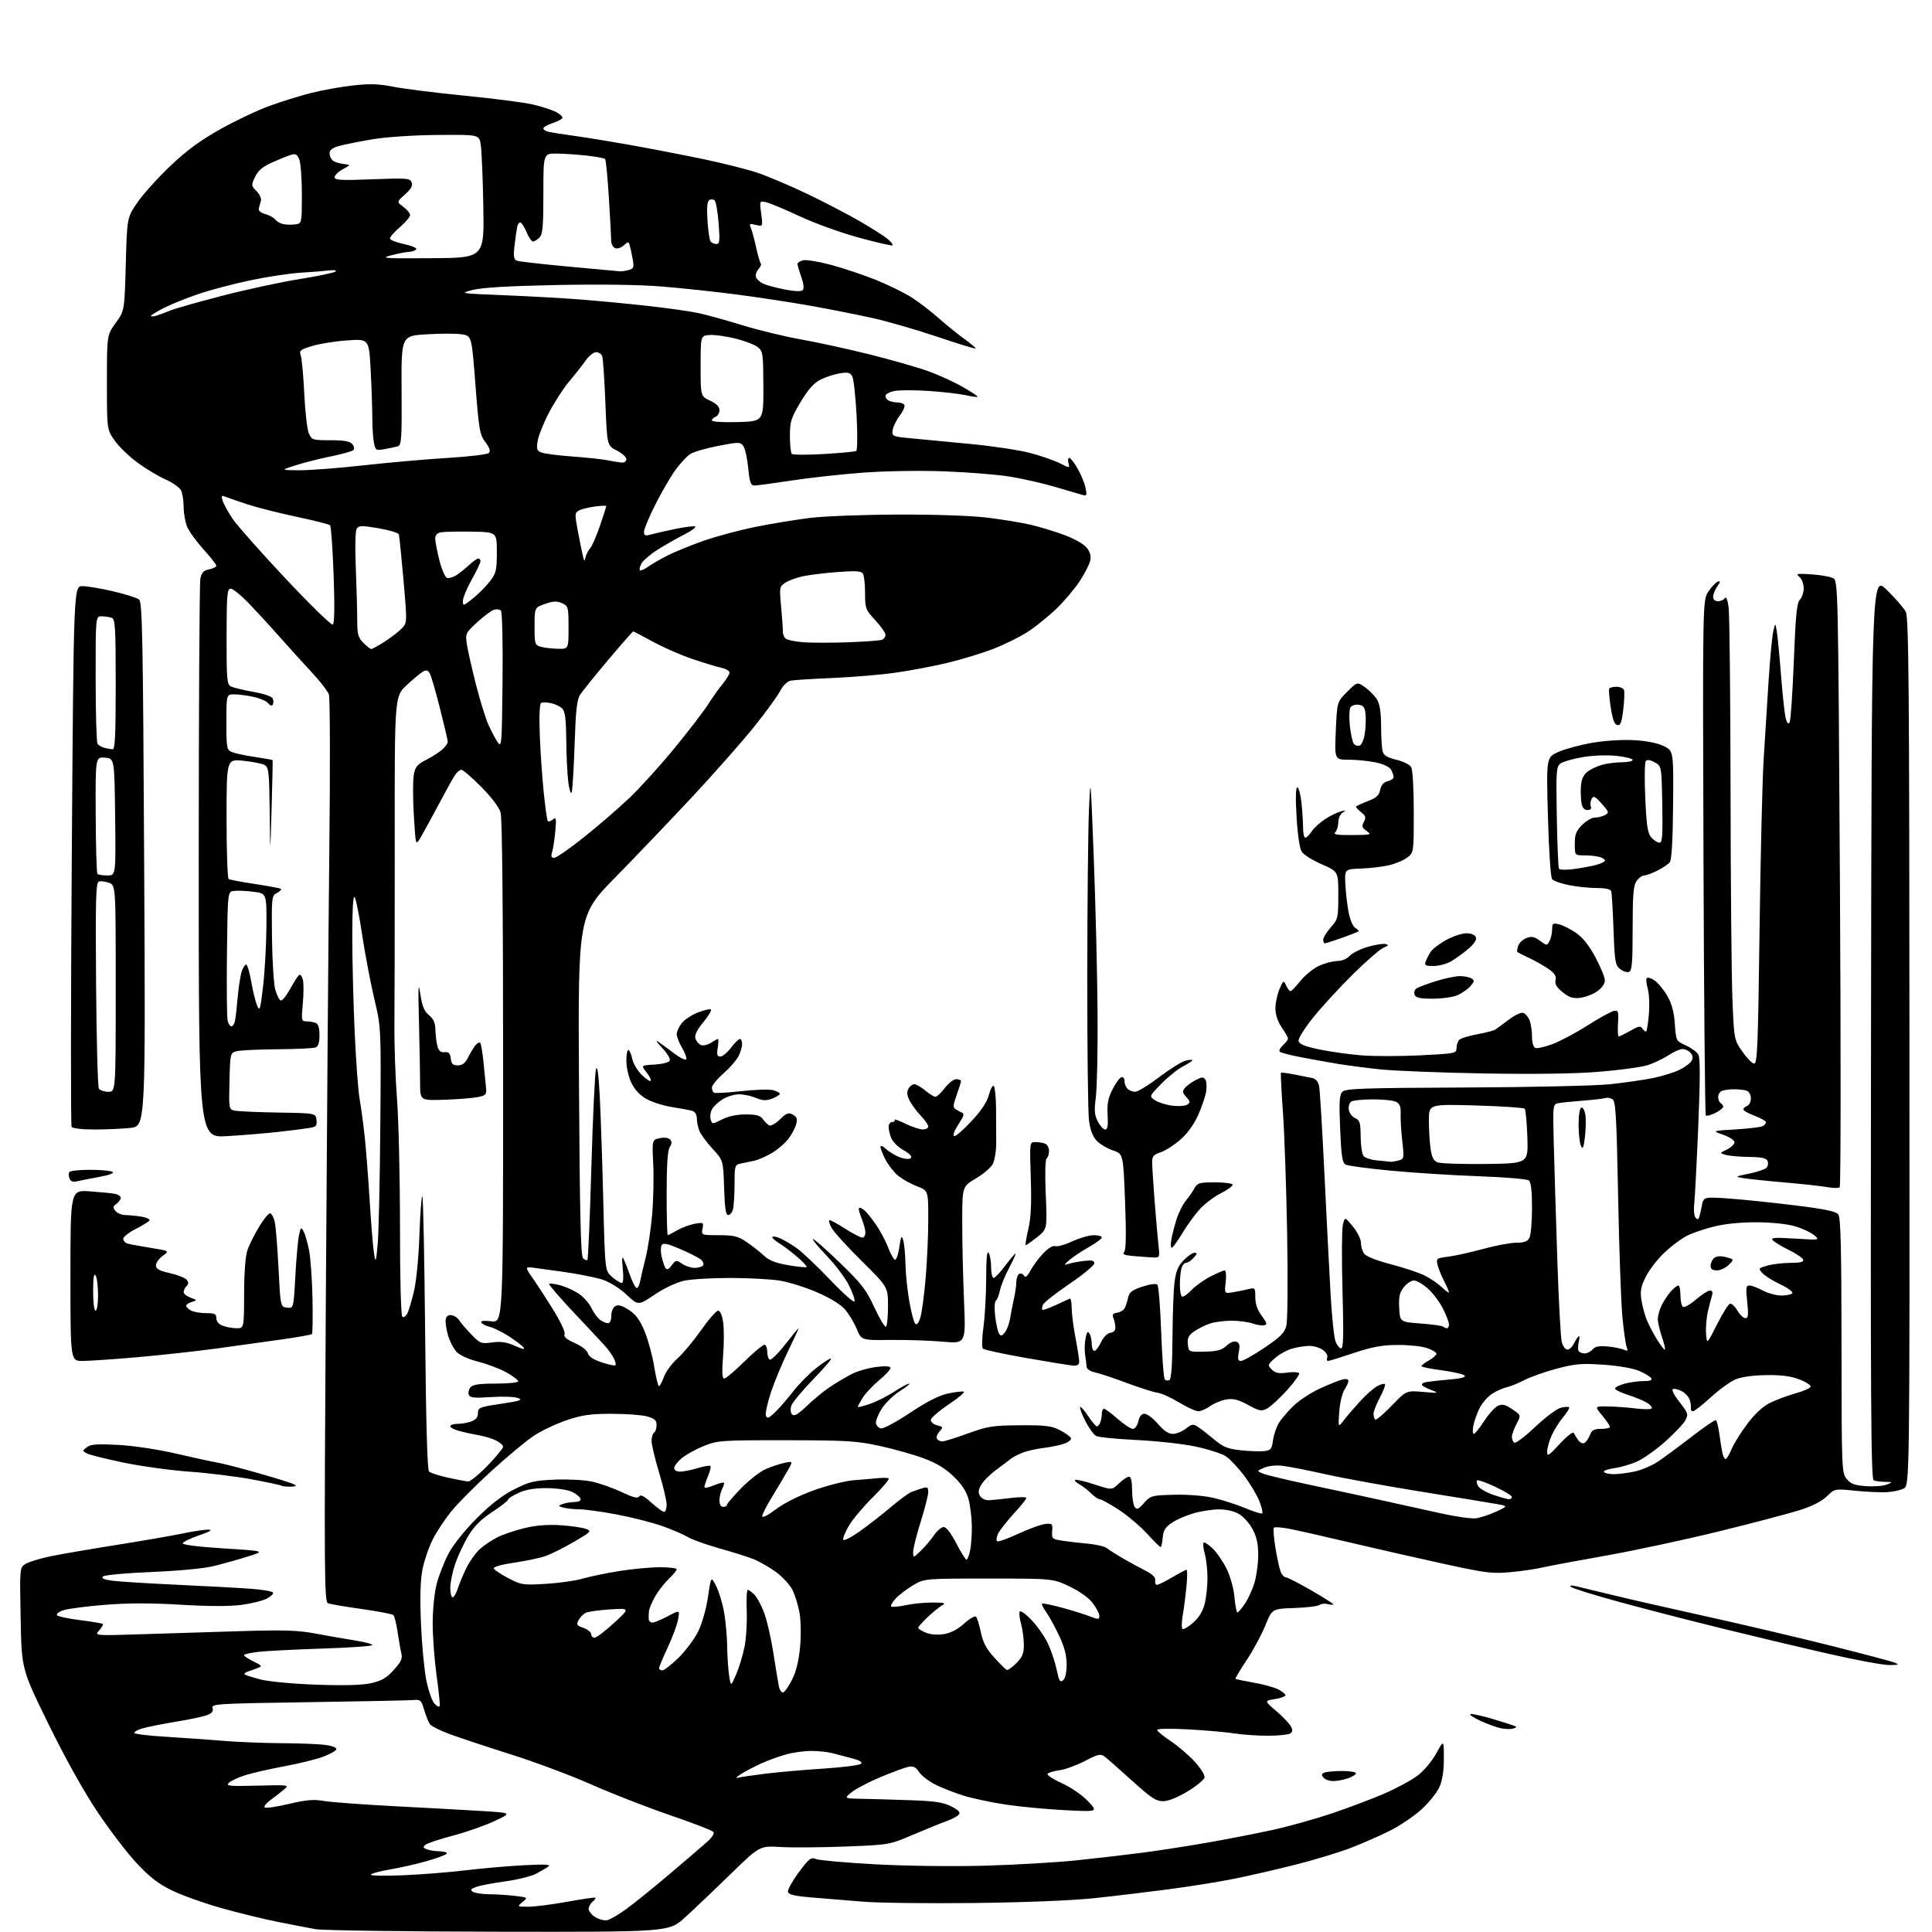 <?xml version="1.0" encoding="UTF-8" standalone="no"?>
<svg 
  version="1.1" 
  xmlns="http://www.w3.org/2000/svg" 
  xmlns:xlink="http://www.w3.org/1999/xlink" 
  xmlns:svg="http://www.w3.org/2000/svg"
  xmlns:rdf="http://www.w3.org/1999/02/22-rdf-syntax-ns#"
  xmlns:cc="http://creativecommons.org/ns#"
  xmlns:dc="http://purl.org/dc/elements/1.1/"
  viewBox="0 0 768 768"
  width="768"
  height="768"
>
<style>svg {background-color: white; }</style>"
<path stroke="none" fill="black" fill-rule="evenodd" d="M198.19,767.89C160.96,767.83 128.25,767.37 125.50,766.88C122.75,766.39 115.93,765.07 110.34,763.96C104.76,762.84 94.63,760.37 87.84,758.45C81.05,756.54 72.28,753.40 68.34,751.47C62.92,748.83 59.49,746.17 54.26,740.57C50.46,736.50 43.38,727.22 38.53,719.94C33.08,711.75 25.69,698.47 19.15,685.10C8.59,663.50 8.59,663.50 8.21,643.33C7.82,623.16 7.82,623.16 10.16,621.67C11.45,620.86 16.00,619.48 20.28,618.61C24.57,617.74 36.49,615.69 46.78,614.06C57.08,612.42 68.79,610.39 72.82,609.54C76.84,608.69 81.34,608.03 82.82,608.07C84.71,608.12 83.64,608.78 79.14,610.32C75.64,611.52 72.72,612.95 72.64,613.50C72.56,614.10 79.15,614.91 89.00,615.53C105.50,616.56 105.50,616.56 98.50,618.74C94.65,619.94 88.58,621.64 85.00,622.53C81.13,623.49 71.10,624.44 60.23,624.89C50.03,625.31 41.50,626.10 40.92,626.68C40.21,627.39 41.34,627.91 44.56,628.35C47.14,628.71 58.75,629.43 70.37,629.97C81.99,630.51 95.21,631.22 99.75,631.56C104.28,631.90 108.23,632.57 108.53,633.05C108.82,633.52 107.70,634.62 106.03,635.49C104.36,636.35 99.73,637.48 95.75,637.99C91.13,638.59 82.42,638.55 71.77,637.90C60.12,637.19 50.97,637.21 41.64,637.95C34.26,638.54 26.79,639.52 25.04,640.14C23.20,640.78 22.22,641.62 22.73,642.13C23.21,642.61 27.40,643.48 32.03,644.06C36.66,644.64 40.65,645.31 40.89,645.55C41.13,645.79 40.46,646.94 39.41,648.11C37.50,650.24 37.50,650.24 57.00,649.61C67.72,649.26 85.60,648.70 96.72,648.37C112.81,647.89 118.62,648.09 125.22,649.33C129.77,650.19 136.76,651.41 140.75,652.04C144.74,652.67 148.00,653.52 148.00,653.94C148.00,654.35 139.11,654.98 128.25,655.33C117.39,655.68 105.91,656.27 102.75,656.63C99.59,656.99 97.00,657.58 97.00,657.95C97.00,658.33 98.69,659.44 100.75,660.44C104.10,662.06 104.29,662.34 102.50,663.04C101.40,663.48 99.65,664.11 98.61,664.44C97.57,664.77 96.96,665.29 97.26,665.59C97.56,665.89 100.43,666.81 103.65,667.63C106.96,668.47 116.62,669.37 125.87,669.69C136.89,670.08 143.97,669.88 147.55,669.08C151.71,668.15 153.67,667.00 156.53,663.83C159.49,660.55 160.07,659.28 159.53,657.14C159.17,655.69 158.50,651.87 158.03,648.65C157.57,645.43 156.81,642.45 156.35,642.02C155.88,641.60 150.23,640.51 143.78,639.61C137.33,638.70 131.32,637.68 130.42,637.33C128.91,636.75 128.84,627.46 129.52,517.10C129.92,451.32 130.55,370.73 130.91,338.00C131.28,305.27 131.20,277.41 130.75,276.08C130.29,274.75 127.13,270.67 123.71,267.02C120.29,263.36 114.80,257.30 111.50,253.55C108.20,249.80 102.76,243.86 99.42,240.36C96.07,236.86 92.61,234.00 91.72,234.00C90.29,234.00 90.10,236.19 90.07,252.98C90.04,269.97 90.22,272.05 91.77,272.86C92.72,273.35 96.74,274.33 100.70,275.03C105.10,275.81 108.12,276.86 108.45,277.74C108.76,278.53 108.74,279.62 108.41,280.15C108.06,280.71 107.32,280.48 106.65,279.60C106.02,278.76 103.47,277.62 101.00,277.06C98.53,276.51 95.04,276.04 93.25,276.02C90.00,276.00 90.00,276.00 90.00,287.02C90.00,297.51 90.11,298.09 92.25,298.98C93.49,299.49 97.59,300.36 101.37,300.91C105.15,301.46 108.30,302.04 108.37,302.20C108.44,302.37 108.26,311.05 107.96,321.50C107.41,340.50 107.41,340.50 107.21,322.79C107.02,306.68 106.83,304.98 105.15,304.08C104.13,303.53 100.32,302.78 96.68,302.41C90.07,301.73 90.07,301.73 90.06,325.32C90.05,338.30 90.43,349.15 90.90,349.44C91.36,349.72 96.12,350.62 101.48,351.42C106.84,352.23 111.43,353.10 111.69,353.36C111.96,353.62 111.21,354.35 110.05,354.98C107.99,356.07 107.93,356.71 108.12,372.81C108.23,381.99 108.82,391.27 109.43,393.42C110.04,395.58 111.02,397.51 111.60,397.70C112.18,397.89 113.88,395.80 115.37,393.06C116.87,390.31 118.47,387.83 118.94,387.54C119.41,387.25 120.06,388.12 120.40,389.47C120.74,390.82 120.73,395.10 120.37,398.96C119.75,405.62 119.83,406.00 121.77,406.00C122.91,406.00 124.55,406.27 125.42,406.61C126.52,407.03 127.00,408.51 127.00,411.50C127.00,414.49 126.52,415.97 125.42,416.39C124.55,416.73 117.69,417.04 110.17,417.10C102.65,417.15 95.38,417.51 94.00,417.89C91.55,418.57 91.49,418.80 91.22,429.77C90.94,440.69 90.99,440.96 93.22,441.48C94.47,441.77 102.25,442.12 110.50,442.26C125.50,442.50 125.50,442.50 125.81,445.19C126.08,447.55 125.71,447.95 122.81,448.42C120.99,448.72 115.45,449.41 110.50,449.96C105.55,450.51 96.44,451.26 90.25,451.63C79.00,452.30 79.00,452.30 79.00,342.78C79.00,282.54 79.29,231.82 79.64,230.07C80.13,227.59 80.90,226.77 83.14,226.32C84.71,226.01 86.00,225.36 86.00,224.89C86.00,224.41 83.70,221.49 80.90,218.39C78.09,215.29 75.17,211.25 74.40,209.41C73.63,207.57 73.00,204.00 73.00,201.47C73.00,198.94 72.51,195.96 71.92,194.84C71.32,193.73 68.51,191.78 65.67,190.52C62.82,189.26 57.80,186.23 54.50,183.79C51.20,181.35 47.15,177.40 45.50,175.02C42.50,170.67 42.50,170.67 42.50,151.95C42.50,133.23 42.50,133.23 46.00,128.37C49.50,123.50 49.50,123.50 50.00,105.00C50.50,86.50 50.50,86.50 54.64,80.47C56.91,77.16 62.79,70.63 67.70,65.97C74.19,59.81 79.60,55.83 87.56,51.36C93.58,47.99 102.34,43.83 107.03,42.13C111.73,40.42 119.14,38.12 123.50,37.00C127.87,35.88 135.35,34.53 140.13,33.99C147.01,33.21 150.46,33.32 156.66,34.53C160.97,35.37 173.72,36.96 185.00,38.07C196.28,39.17 208.33,40.73 211.79,41.53C215.25,42.33 219.43,43.69 221.07,44.54C222.72,45.39 223.82,46.48 223.52,46.97C223.22,47.46 221.40,48.37 219.49,49.00C217.57,49.64 216.00,50.56 216.00,51.06C216.00,51.56 217.01,52.18 218.25,52.45C219.49,52.72 224.10,53.43 228.50,54.04C232.90,54.64 242.80,56.26 250.50,57.63C258.20,59.00 271.02,61.48 279.00,63.13C286.98,64.78 296.88,67.26 301.00,68.64C305.12,70.02 314.04,73.80 320.82,77.04C327.59,80.28 337.04,85.20 341.82,87.97C346.59,90.74 351.58,93.91 352.89,95.03C354.21,96.14 355.07,97.26 354.81,97.52C354.55,97.78 348.52,96.41 341.42,94.47C334.31,92.53 323.77,88.73 318.00,86.02C312.23,83.32 306.24,80.80 304.70,80.43C301.90,79.76 301.90,79.76 302.59,84.93C303.27,90.11 303.27,90.11 300.47,89.40C297.99,88.78 297.76,88.92 298.48,90.60C298.93,91.65 299.87,95.13 300.57,98.34C301.27,101.55 302.11,104.44 302.43,104.76C302.74,105.08 302.32,106.10 301.48,107.02C300.64,107.95 300.21,109.39 300.53,110.22C300.85,111.05 302.16,112.21 303.44,112.79C304.73,113.38 308.55,114.40 311.95,115.07C315.89,115.85 318.46,115.94 319.08,115.32C319.69,114.71 319.49,112.81 318.52,110.05C317.68,107.69 317.00,105.36 317.00,104.89C317.00,104.42 318.01,103.78 319.25,103.47C320.49,103.16 325.56,104.00 330.50,105.33C335.45,106.66 343.49,109.37 348.36,111.34C353.23,113.32 359.53,116.41 362.36,118.21C365.19,120.02 370.05,123.74 373.16,126.50C376.27,129.25 380.92,133.00 383.49,134.84C386.05,136.68 388.00,138.34 387.80,138.53C387.61,138.72 380.82,136.64 372.72,133.91C364.62,131.17 353.15,127.85 347.24,126.52C341.33,125.19 330.20,122.98 322.50,121.60C314.80,120.23 301.52,118.20 293.00,117.09C284.48,115.98 271.10,114.55 263.27,113.91C254.31,113.17 238.76,112.95 221.27,113.30C202.63,113.67 191.69,114.31 188.00,115.24C182.52,116.63 182.55,116.63 200.50,117.36C210.40,117.76 224.12,118.53 231.00,119.07C237.88,119.61 249.80,120.75 257.50,121.60C265.20,122.45 274.20,123.72 277.50,124.42C280.80,125.12 288.68,127.30 295.00,129.25C301.32,131.21 311.90,133.77 318.50,134.94C325.10,136.12 337.48,138.83 346.00,140.96C354.52,143.10 364.88,146.06 369.00,147.55C373.12,149.04 379.30,151.86 382.72,153.82C386.14,155.79 388.79,157.54 388.60,157.73C388.42,157.92 386.29,157.63 383.88,157.09C381.47,156.55 374.94,155.80 369.37,155.42C363.80,155.04 357.62,155.04 355.62,155.41C353.59,155.79 352.00,156.68 352.00,157.44C352.00,158.18 352.71,159.06 353.58,159.39C354.45,159.73 356.00,160.00 357.02,160.00C358.05,160.00 359.16,160.45 359.50,160.99C359.83,161.54 359.00,163.45 357.65,165.24C356.29,167.03 355.03,169.62 354.84,171.00C354.51,173.42 354.73,173.52 362.00,174.22C366.12,174.61 376.71,175.62 385.51,176.46C394.32,177.29 405.07,178.90 409.40,180.04C413.73,181.17 419.08,183.02 421.28,184.14C425.28,186.18 425.28,186.18 424.73,184.09C424.43,182.94 424.58,182.00 425.05,182.00C425.53,182.00 427.02,183.91 428.36,186.25C429.70,188.59 431.12,192.03 431.51,193.90C432.14,196.89 432.00,197.23 430.36,196.76C429.34,196.47 424.46,195.04 419.53,193.58C414.60,192.13 406.50,190.28 401.53,189.47C396.56,188.66 384.85,187.72 375.50,187.37C365.61,187.00 352.01,187.22 343.00,187.89C334.48,188.52 321.70,189.93 314.61,191.02C307.52,192.11 300.91,193.00 299.92,193.00C298.43,193.00 298.00,191.82 297.43,186.02C297.05,182.18 296.17,178.25 295.48,177.30C294.28,175.66 293.73,175.66 285.48,177.25C280.68,178.17 275.68,179.64 274.36,180.50C273.05,181.36 270.42,184.19 268.53,186.78C266.64,189.38 263.04,195.55 260.54,200.50C258.04,205.45 256.00,210.34 256.00,211.37C256.00,212.83 256.49,213.09 258.25,212.59C259.49,212.24 263.77,211.25 267.77,210.40C271.77,209.55 275.59,209.04 276.27,209.27C276.95,209.50 275.02,210.95 272.00,212.48C268.98,214.02 264.17,216.76 261.31,218.58C258.46,220.40 255.61,222.86 254.98,224.03C254.35,225.21 254.07,226.41 254.36,226.69C254.65,226.98 256.15,226.33 257.69,225.24C259.24,224.15 262.75,222.12 265.50,220.74C268.25,219.36 274.55,216.79 279.50,215.04C284.45,213.29 293.68,210.80 300.00,209.51C306.32,208.22 316.23,206.59 322.00,205.88C327.82,205.17 343.65,204.58 357.50,204.55C372.68,204.52 386.62,205.02 393.00,205.83C398.77,206.56 406.31,207.81 409.75,208.60C413.19,209.40 419.17,211.22 423.03,212.65C427.08,214.15 430.88,216.31 432.01,217.75C433.36,219.45 433.79,221.07 433.38,222.87C433.05,224.32 431.21,227.93 429.28,230.90C427.36,233.87 423.24,238.76 420.14,241.78C417.04,244.80 411.89,248.98 408.70,251.07C405.51,253.15 399.21,256.27 394.70,258.00C390.19,259.73 382.00,262.22 376.50,263.53C371.00,264.84 361.77,266.58 356.00,267.40C350.23,268.23 338.98,269.17 331.00,269.51C323.02,269.84 315.49,270.32 314.26,270.57C312.95,270.84 311.21,272.58 310.07,274.77C309.00,276.82 304.33,283.23 299.69,289.00C295.05,294.77 284.13,307.15 275.42,316.50C266.71,325.85 252.87,340.33 244.67,348.69C229.76,363.87 229.76,363.87 230.16,431.42C230.46,482.33 230.85,499.25 231.76,500.16C232.42,500.82 233.21,501.13 233.50,500.83C233.80,500.54 234.51,483.92 235.08,463.90C235.66,443.88 236.49,426.38 236.92,425.00C237.46,423.33 237.95,426.99 238.42,436.00C238.81,443.43 239.44,462.03 239.81,477.34C240.50,505.17 240.50,505.17 243.31,507.59C244.85,508.91 246.57,510.00 247.13,510.00C247.77,510.00 247.93,507.86 247.56,504.25C247.16,500.30 247.27,499.13 247.92,500.50C248.44,501.60 249.63,504.64 250.56,507.25C251.50,509.86 252.65,512.00 253.12,512.00C253.58,512.00 254.20,510.76 254.48,509.25C254.77,507.74 255.74,503.57 256.65,500.00C257.55,496.43 258.71,488.77 259.22,483.00C259.73,477.23 259.94,468.14 259.67,462.81C259.20,453.12 259.20,453.12 262.20,452.46C263.97,452.07 265.66,452.26 266.32,452.92C267.16,453.76 267.13,454.56 266.22,456.01C265.39,457.35 265.00,463.19 265.00,474.49C265.00,483.57 265.20,491.00 265.44,491.00C265.69,491.00 267.37,490.13 269.19,489.07C271.01,488.01 274.13,486.85 276.13,486.48C279.62,485.85 279.74,485.92 279.26,488.41C278.77,491.00 278.78,491.00 285.74,491.00C291.59,491.00 293.35,491.42 296.61,493.60C298.75,495.03 301.85,497.45 303.50,498.99C305.74,501.07 308.25,502.07 313.37,502.94C317.14,503.58 320.43,503.91 320.66,503.67C320.90,503.43 319.16,501.57 316.80,499.54C314.43,497.51 311.26,495.11 309.75,494.21C308.24,493.31 307.00,492.23 307.00,491.81C307.00,491.39 308.16,491.49 309.58,492.03C310.99,492.57 314.04,494.30 316.34,495.89C318.64,497.47 324.74,503.21 329.89,508.63C335.04,514.06 339.45,517.97 339.68,517.33C339.92,516.69 338.91,513.77 337.43,510.86C335.95,507.94 332.03,502.73 328.71,499.28C325.39,495.82 322.88,492.79 323.13,492.54C323.38,492.29 328.13,496.45 333.68,501.79C342.47,510.25 344.26,512.56 347.57,519.70C349.66,524.20 351.74,527.66 352.18,527.39C352.63,527.11 353.00,523.45 353.00,519.26C353.00,511.63 353.00,511.63 342.48,501.22C336.69,495.50 331.28,489.51 330.45,487.91C329.63,486.31 329.32,485.00 329.77,485.00C330.22,485.00 333.05,486.56 336.05,488.47C339.05,490.39 342.06,491.96 342.75,491.97C343.44,491.99 344.00,491.09 344.00,489.97C344.00,488.85 343.32,486.31 342.49,484.31C341.65,482.32 341.19,480.47 341.46,480.20C341.73,479.94 342.68,480.32 343.56,481.05C344.44,481.78 346.55,484.39 348.24,486.85C349.93,489.31 352.09,493.36 353.04,495.87C353.99,498.37 355.21,500.57 355.75,500.75C356.29,500.93 357.08,498.70 357.50,495.79C358.16,491.29 358.38,490.87 359.04,493.00C359.46,494.38 359.86,498.65 359.94,502.50C360.01,506.35 360.70,513.05 361.48,517.39C362.25,521.73 363.31,525.71 363.83,526.23C364.43,526.83 365.17,525.96 365.83,523.84C366.41,522.00 367.36,515.02 367.94,508.33C368.52,501.63 369.00,491.01 369.00,484.71C369.00,473.27 369.00,473.27 364.46,471.54C361.96,470.58 358.57,468.67 356.92,467.28C355.26,465.89 353.03,463.02 351.96,460.91C350.88,458.81 350.00,456.53 350.00,455.87C350.00,455.19 351.01,455.60 352.29,456.81C353.55,457.99 356.06,459.47 357.87,460.10C359.90,460.81 361.51,460.89 362.09,460.31C362.67,459.73 361.54,458.55 359.13,457.20C356.98,455.99 354.78,453.78 354.21,452.26C353.63,450.74 353.20,448.71 353.25,447.75C353.30,446.79 353.96,446.00 354.73,446.00C355.49,446.00 355.88,445.62 355.60,445.16C355.31,444.70 357.20,445.36 359.79,446.63C362.38,447.90 365.51,448.95 366.75,448.97C367.99,448.99 369.00,448.46 369.00,447.80C369.00,447.14 367.68,445.22 366.06,443.55C364.44,441.87 362.44,439.19 361.62,437.58C360.55,435.52 360.40,434.12 361.09,432.83C361.63,431.82 362.70,431.00 363.46,431.00C364.22,431.00 366.18,432.13 367.82,433.50C369.45,434.88 371.26,436.00 371.84,436.00C372.42,436.00 374.10,434.43 375.57,432.50C377.04,430.58 379.08,429.00 380.12,429.00C381.15,429.00 382.00,429.34 382.00,429.75C382.01,430.16 381.23,432.66 380.29,435.31C378.79,439.50 378.75,440.23 380.03,441.04C380.84,441.55 381.95,442.14 382.50,442.35C383.15,442.60 383.12,443.40 382.41,444.62C381.80,445.65 380.70,447.49 379.94,448.70C379.19,449.92 378.89,451.22 379.27,451.61C379.66,451.99 382.67,449.42 385.97,445.90C390.11,441.48 392.33,438.16 393.12,435.19C393.75,432.81 394.63,431.24 395.07,431.69C395.51,432.13 395.90,436.10 395.94,440.50C395.98,444.90 396.01,451.11 396.01,454.30C396.01,457.49 395.40,461.27 394.65,462.70C393.90,464.14 390.86,466.74 387.89,468.48C382.50,471.64 382.50,471.64 382.50,486.07C382.50,494.01 382.82,508.07 383.22,517.32C383.93,534.14 383.93,534.14 374.72,533.33C369.65,532.88 360.31,532.58 353.97,532.65C342.44,532.79 342.44,532.79 340.56,528.25C339.53,525.75 337.40,522.25 335.84,520.47C334.09,518.47 329.83,515.88 324.70,513.67C320.14,511.71 313.50,509.64 309.95,509.06C306.40,508.49 297.56,508.01 290.30,508.01C283.04,508.00 274.80,508.49 271.98,509.10C268.98,509.74 264.15,512.02 260.29,514.60C253.72,519.01 253.72,519.01 249.06,514.65C246.31,512.08 242.37,509.62 239.45,508.66C236.73,507.77 229.35,506.32 223.05,505.45C216.75,504.58 211.35,503.84 211.05,503.81C210.75,503.79 210.11,503.82 209.63,503.88C209.15,503.95 209.84,505.46 211.16,507.25C212.48,509.04 216.14,514.62 219.29,519.64C222.64,524.99 224.77,529.42 224.43,530.31C224.01,531.41 225.16,532.42 228.51,533.90C231.21,535.10 233.40,536.80 233.69,537.94C234.03,539.23 235.92,540.48 239.17,541.56C241.90,542.46 244.36,542.97 244.65,542.69C244.93,542.40 244.61,541.12 243.95,539.84C243.28,538.55 241.72,536.38 240.48,535.00C239.24,533.62 233.64,527.63 228.02,521.68C222.41,515.72 218.04,510.63 218.31,510.36C218.58,510.09 220.58,510.35 222.75,510.93C224.92,511.52 228.23,513.03 230.10,514.28C231.97,515.54 234.22,518.09 235.10,519.94C235.97,521.79 237.52,523.91 238.54,524.65C239.55,525.39 240.97,526.00 241.69,526.00C242.47,526.00 243.00,524.81 243.00,523.05C243.00,521.37 243.70,519.71 244.62,519.19C245.78,518.54 247.34,519.00 250.02,520.75C252.84,522.60 254.42,524.77 256.30,529.36C257.68,532.74 259.37,538.99 260.05,543.25C260.73,547.51 261.58,551.00 261.94,551.00C262.30,551.00 263.20,549.34 263.93,547.31C264.67,545.27 267.07,542.01 269.26,540.06C271.46,538.10 275.71,533.01 278.71,528.75C281.71,524.49 284.75,521.00 285.47,521.00C286.25,521.00 287.05,522.83 287.46,525.56C287.83,528.07 287.83,534.14 287.44,539.06C286.93,545.59 287.06,548.00 287.91,548.00C288.55,548.00 292.25,544.85 296.14,541.00C300.02,537.16 303.61,534.26 304.10,534.56C304.60,534.87 305.00,536.19 305.00,537.50C305.00,538.81 305.43,540.15 305.96,540.47C306.48,540.80 309.23,538.13 312.05,534.53C314.87,530.94 317.30,528.00 317.45,528.00C317.59,528.00 315.78,531.94 313.42,536.75C311.06,541.56 307.95,549.04 306.50,553.36C305.06,557.69 304.14,561.92 304.47,562.77C304.95,564.03 305.62,563.78 308.10,561.41C309.77,559.81 312.97,556.12 315.21,553.22C317.46,550.32 321.53,546.15 324.28,543.97C327.02,541.79 329.73,540.00 330.31,540.00C330.88,540.00 327.74,543.71 323.32,548.25C318.89,552.79 314.95,557.56 314.54,558.85C314.11,560.23 314.26,561.66 314.91,562.31C315.71,563.11 317.29,562.18 320.76,558.85C323.37,556.34 327.52,552.93 330.00,551.28C332.48,549.63 336.38,547.32 338.68,546.15C340.97,544.99 345.36,543.74 348.43,543.38C352.18,542.94 354.00,543.08 354.00,543.81C354.00,544.41 351.95,546.61 349.44,548.70C346.93,550.79 344.00,553.90 342.94,555.62C341.87,557.33 341.00,558.96 341.00,559.23C341.00,559.50 343.14,558.99 345.75,558.09C348.36,557.20 352.73,555.01 355.45,553.23C358.17,551.46 360.84,550.00 361.39,550.00C361.94,550.00 360.30,551.33 357.74,552.95C355.18,554.57 351.92,557.76 350.48,560.02C349.05,562.29 348.03,564.90 348.20,565.81C348.38,566.73 349.30,567.63 350.24,567.81C351.18,567.99 356.37,565.20 361.77,561.60C368.43,557.17 373.27,554.71 376.80,553.95C379.66,553.34 382.50,553.00 383.10,553.20C383.71,553.40 381.01,555.69 377.10,558.29C373.20,560.89 370.00,563.68 370.00,564.49C370.00,565.30 371.15,566.25 372.55,566.60C374.94,567.20 374.99,567.35 373.45,569.06C372.54,570.06 372.10,571.35 372.46,571.94C372.82,572.52 373.77,573.00 374.56,573.00C375.35,573.00 379.94,571.57 384.75,569.82C392.68,566.94 394.62,566.64 405.50,566.57C415.78,566.51 418.06,566.80 421.44,568.57C423.61,569.70 425.53,571.10 425.73,571.68C425.92,572.26 424.82,573.21 423.29,573.80C421.75,574.39 418.02,575.18 415.00,575.55C411.98,575.92 408.05,576.82 406.27,577.55C404.50,578.28 402.47,579.35 401.77,579.93C401.07,580.50 398.48,582.46 396.02,584.28C393.55,586.09 390.85,588.79 390.02,590.28C388.85,592.35 388.76,593.39 389.63,594.74C390.25,595.71 391.82,596.44 393.13,596.37C394.43,596.30 398.31,595.90 401.75,595.48C405.19,595.06 408.00,595.05 408.00,595.47C408.00,595.88 405.70,598.74 402.88,601.82C400.07,604.90 397.30,608.45 396.72,609.71C396.15,610.97 395.97,612.30 396.33,612.66C396.69,613.03 400.48,611.70 404.74,609.71C409.01,607.73 413.85,605.97 415.50,605.80C418.30,605.52 418.48,605.71 418.26,608.65C418.03,611.63 418.24,611.83 422.26,612.45C424.59,612.81 429.20,613.34 432.50,613.64C435.80,613.94 439.18,614.74 440.00,615.42C440.82,616.10 443.75,617.96 446.50,619.54C449.25,621.12 453.30,623.34 455.50,624.46C458.20,625.84 459.40,627.07 459.21,628.25C459.04,629.21 459.36,630.00 459.91,630.00C460.46,630.00 463.20,628.65 466.00,627.00C468.80,625.35 471.36,624.00 471.69,624.00C472.02,624.00 471.99,627.04 471.63,630.75C471.26,634.46 470.59,639.65 470.13,642.29C469.68,644.92 469.66,647.29 470.09,647.56C470.53,647.83 472.43,646.68 474.32,645.02C476.59,643.03 478.14,640.49 478.88,637.56C479.50,635.11 480.00,630.50 479.99,627.31C479.99,624.11 479.51,619.77 478.92,617.66C478.33,615.54 478.12,613.55 478.44,613.23C478.76,612.91 480.38,613.95 482.04,615.54C483.71,617.14 486.22,620.79 487.62,623.66C489.09,626.66 490.41,631.47 490.73,634.94C491.03,638.27 491.55,641.00 491.89,640.99C492.22,640.99 493.55,639.45 494.82,637.57C496.10,635.70 497.81,631.99 498.63,629.33C499.44,626.67 500.13,621.77 500.16,618.43C500.21,614.10 499.61,611.15 498.07,608.14C496.89,605.82 494.47,603.04 492.71,601.96C490.69,600.73 487.70,600.01 484.65,600.00C481.99,600.00 477.41,600.70 474.48,601.55C471.55,602.40 467.65,604.10 465.82,605.33C463.21,607.09 462.43,608.36 462.19,611.28C462.02,613.33 461.65,615.00 461.37,615.00C461.08,615.00 458.64,612.58 455.94,609.63C453.24,606.67 448.18,602.40 444.70,600.13C441.21,597.86 437.85,596.00 437.23,596.00C436.60,596.00 435.02,594.93 433.72,593.63C432.41,592.32 430.33,590.71 429.09,590.05C427.85,589.38 427.07,588.59 427.37,588.29C427.67,587.99 431.09,588.79 434.96,590.06C442.01,592.37 442.01,592.37 444.81,589.68C446.35,588.21 448.15,587.00 448.80,587.00C449.58,587.00 450.01,588.85 450.02,592.25C450.02,595.14 450.49,598.17 451.04,599.00C451.90,600.26 452.49,600.02 454.78,597.46C457.40,594.52 457.83,594.41 466.75,594.19C472.27,594.05 478.62,594.56 482.49,595.46C486.06,596.29 491.73,598.13 495.10,599.54C498.46,600.96 501.46,601.88 501.75,601.58C502.05,601.29 501.55,599.12 500.64,596.77C499.73,594.42 496.99,589.84 494.54,586.58C492.09,583.32 488.78,579.83 487.17,578.81C485.57,577.80 480.26,576.10 475.38,575.05C470.50,573.99 459.98,572.82 452.00,572.44C444.02,572.05 436.71,571.33 435.75,570.83C434.79,570.34 432.84,567.65 431.43,564.86C430.02,562.08 429.09,559.58 429.36,559.31C429.63,559.04 431.07,560.66 432.56,562.91C434.05,565.16 435.61,567.00 436.03,567.00C436.44,567.00 437.06,566.29 437.39,565.42C437.73,564.55 438.00,562.97 438.00,561.92C438.00,560.86 438.39,560.00 438.86,560.00C439.33,560.00 441.76,561.80 444.26,564.00C446.76,566.20 449.49,568.00 450.32,568.00C451.20,568.00 452.12,566.73 452.50,565.00C452.94,562.99 453.77,562.00 455.00,562.00C456.01,562.00 458.38,563.80 460.27,566.00C462.58,568.70 464.51,570.00 466.21,570.00C467.60,570.00 469.93,569.06 471.39,567.90C473.80,566.01 474.28,565.95 476.28,567.27C477.50,568.07 480.41,570.33 482.75,572.28C486.26,575.23 488.08,575.96 493.25,576.51C496.69,576.88 500.86,577.03 502.50,576.84C505.16,576.54 505.56,576.05 506.05,572.50C506.35,570.30 507.43,567.15 508.46,565.50C509.49,563.85 512.17,560.76 514.41,558.63C516.66,556.50 521.36,553.46 524.87,551.87C528.37,550.28 532.30,548.71 533.62,548.38C535.09,548.01 536.00,548.22 536.00,548.93C536.00,549.56 535.28,551.16 534.41,552.50C533.53,553.84 532.61,557.76 532.37,561.21C531.92,567.50 531.92,567.50 534.21,564.54C535.47,562.92 538.39,559.51 540.71,556.98C543.02,554.45 546.06,551.77 547.46,551.02C548.85,550.28 550.24,549.91 550.54,550.20C550.84,550.50 549.94,552.89 548.54,555.52C547.14,558.15 546.00,561.06 546.00,561.98C546.00,562.91 546.29,563.95 546.64,564.30C546.99,564.66 549.92,562.19 553.16,558.84C559.04,552.73 559.04,552.73 565.77,553.32C571.74,553.84 572.14,553.77 569.32,552.70C567.57,552.04 565.82,551.17 565.43,550.77C565.04,550.37 565.34,549.84 566.11,549.59C566.87,549.34 571.03,548.84 575.35,548.47C580.66,548.03 582.88,547.48 582.20,546.80C581.64,546.24 577.54,545.30 573.09,544.71C568.64,544.13 565.00,543.39 565.01,543.07C565.01,542.76 566.36,541.73 568.01,540.80C569.65,539.86 571.00,538.66 571.00,538.12C571.00,537.59 569.31,536.58 567.25,535.87C565.19,535.16 559.90,534.61 555.50,534.64C549.31,534.69 545.38,535.42 538.12,537.85C532.96,539.58 528.36,541.00 527.90,541.00C527.44,541.00 527.30,540.37 527.60,539.60C527.89,538.83 527.11,537.49 525.84,536.60C524.59,535.72 522.19,535.00 520.53,535.01C518.86,535.01 515.79,535.49 513.70,536.07C511.60,536.65 508.51,538.36 506.82,539.87C503.86,542.51 503.82,542.67 505.56,544.42C506.97,545.82 508.31,546.09 511.64,545.64C513.99,545.31 516.15,545.43 516.43,545.89C516.71,546.34 514.54,549.37 511.61,552.62C508.67,555.86 505.13,559.13 503.73,559.88C501.45,561.10 500.69,560.96 496.14,558.48C492.26,556.37 490.25,555.86 487.53,556.30C485.58,556.62 482.68,557.80 481.09,558.94C479.49,560.07 477.36,561.00 476.35,561.00C475.33,561.00 471.87,559.41 468.65,557.47C465.43,555.53 461.60,553.80 460.14,553.63C458.69,553.46 453.22,551.73 448.00,549.78C442.77,547.83 437.04,545.92 435.25,545.54C433.22,545.10 431.97,544.22 431.92,543.17C431.87,542.25 431.62,540.15 431.35,538.51C431.09,536.87 431.16,533.97 431.51,532.08C431.99,529.51 432.39,529.00 433.06,530.07C433.56,530.86 433.98,532.74 433.98,534.25C433.99,535.76 434.46,537.00 435.02,537.00C435.58,537.00 436.77,535.45 437.68,533.55C438.65,531.51 440.18,529.97 441.41,529.80C442.78,529.60 443.46,528.81 443.39,527.50C443.32,526.40 442.95,524.75 442.56,523.83C442.03,522.59 442.42,522.07 444.07,521.83C445.29,521.65 446.65,520.83 447.09,520.00C447.52,519.17 448.13,517.30 448.44,515.83C448.89,513.68 449.99,512.83 454.09,511.47C457.05,510.49 459.55,510.15 460.07,510.67C460.56,511.16 461.24,519.64 461.59,529.53C461.95,539.41 462.59,547.89 463.03,548.36C463.47,548.84 464.31,548.92 464.91,548.55C465.62,548.12 466.03,542.18 466.08,531.69C466.13,522.79 466.49,512.92 466.89,509.76C467.43,505.39 468.29,503.31 470.49,501.01C472.08,499.36 474.03,498.00 474.84,498.00C476.02,498.00 475.95,498.40 474.50,500.00C473.50,501.10 472.14,502.00 471.46,502.00C470.79,502.00 469.96,503.01 469.63,504.25C469.30,505.49 469.02,508.39 469.01,510.69C469.01,513.00 469.38,515.12 469.85,515.41C470.31,515.69 472.00,514.55 473.60,512.87C475.19,511.19 478.62,508.73 481.22,507.41C483.81,506.08 486.34,505.00 486.84,505.00C487.34,505.00 487.52,507.08 487.23,509.63C486.71,514.25 486.71,514.25 490.11,513.70C491.97,513.39 494.74,512.83 496.25,512.45C498.90,511.79 499.00,511.91 499.00,515.69C499.00,518.33 499.84,520.74 501.55,523.06C503.68,525.93 503.83,526.55 502.50,526.83C501.63,527.01 499.51,526.68 497.81,526.08C496.10,525.49 492.36,525.00 489.50,525.00C486.64,525.00 482.77,525.52 480.90,526.15C479.03,526.79 476.24,528.19 474.69,529.26C472.47,530.81 471.95,531.86 472.19,534.33C472.50,537.44 472.50,537.44 478.85,537.30C483.90,537.19 485.68,536.71 487.55,534.95C488.93,533.65 490.55,533.00 491.50,533.36C492.73,533.83 492.95,534.77 492.44,537.49C491.92,540.27 492.10,541.00 493.31,541.00C494.16,541.00 498.35,538.64 502.64,535.75C509.00,531.46 510.60,529.86 511.34,527.00C511.85,525.03 511.99,509.12 511.66,490.50C511.34,472.35 510.59,450.59 509.99,442.14C509.38,433.69 509.03,426.63 509.21,426.46C509.38,426.28 511.77,426.58 514.51,427.12C517.26,427.65 520.48,428.29 521.67,428.54C523.07,428.84 524.03,429.98 524.38,431.75C524.68,433.26 525.63,449.12 526.50,467.00C527.36,484.88 528.47,506.48 528.96,515.00C529.45,523.52 530.32,531.74 530.90,533.25C531.48,534.76 532.48,536.00 533.13,536.00C534.02,536.00 534.15,530.41 533.67,513.25C533.32,500.74 533.38,488.96 533.79,487.07C534.55,483.64 534.55,483.64 537.78,487.55C539.57,489.72 541.00,492.60 541.00,494.04C541.00,495.46 541.58,497.42 542.30,498.39C543.07,499.45 547.39,501.15 553.05,502.61C558.25,503.96 564.30,505.99 566.50,507.12C568.70,508.25 571.74,510.35 573.25,511.78C574.76,513.21 576.00,514.08 576.00,513.72C576.00,513.36 575.13,511.36 574.06,509.28C572.99,507.20 571.82,504.30 571.47,502.82C570.85,500.26 571.01,500.13 575.66,499.55C578.32,499.22 584.57,497.84 589.55,496.48C594.53,495.11 600.48,494.00 602.77,494.00C605.86,494.00 607.20,493.50 607.96,492.07C608.53,491.00 609.00,485.66 609.00,480.19C609.00,473.44 608.60,469.92 607.75,469.24C607.06,468.69 598.17,467.94 588.00,467.58C577.83,467.22 562.08,466.22 553.01,465.37C543.94,464.51 535.79,463.42 534.90,462.95C533.59,462.25 533.19,459.61 532.73,448.79C532.27,437.97 532.43,435.22 533.62,434.00C534.86,432.71 541.81,432.47 582.29,432.30C608.25,432.19 634.23,431.61 640.00,431.00C645.77,430.39 653.46,429.28 657.07,428.54C660.69,427.79 665.38,426.35 667.48,425.34C669.59,424.33 671.78,422.75 672.35,421.83C673.09,420.64 673.01,419.72 672.07,418.58C671.35,417.71 669.90,417.00 668.86,417.00C667.81,417.00 665.21,418.16 663.08,419.57C660.94,420.98 657.13,422.76 654.61,423.52C652.09,424.27 643.46,425.43 635.42,426.07C626.04,426.83 609.65,427.06 589.65,426.71C572.52,426.40 554.00,425.67 548.50,425.08C543.00,424.49 535.58,423.52 532.00,422.93C528.42,422.34 521.90,421.17 517.50,420.33C513.10,419.50 509.15,418.48 508.73,418.08C508.30,417.68 508.86,416.53 509.98,415.52C511.09,414.51 512.00,413.33 512.00,412.89C512.00,412.45 510.88,410.43 509.50,408.40C507.89,406.04 507.00,403.33 507.00,400.83C507.00,398.69 507.72,395.26 508.60,393.22C510.15,389.62 510.24,389.57 511.25,391.75C511.83,392.99 512.61,394.00 512.99,394.00C513.36,394.00 515.15,392.15 516.97,389.89C518.78,387.63 522.12,384.94 524.38,383.91C526.65,382.88 529.89,382.03 531.60,382.02C533.41,382.01 535.45,381.16 536.52,379.98C537.53,378.86 540.75,377.26 543.68,376.40C546.61,375.55 549.80,375.04 550.75,375.27C552.18,375.61 552.03,375.88 549.98,376.73C548.59,377.30 543.18,381.99 537.96,387.14C532.73,392.29 525.62,400.01 522.16,404.29C518.64,408.65 516.01,412.84 516.20,413.79C516.44,415.05 518.60,415.94 524.35,417.15C528.66,418.06 536.24,419.12 541.20,419.52C546.17,419.91 556.70,419.91 564.61,419.51C578.70,418.81 579.00,418.74 579.00,416.52C579.00,415.27 579.56,413.78 580.25,413.21C580.94,412.65 584.11,411.70 587.31,411.12C590.50,410.53 593.65,409.72 594.31,409.32C594.96,408.92 597.42,407.12 599.77,405.33C602.29,403.42 604.69,402.33 605.60,402.68C606.45,403.00 607.57,404.37 608.08,405.70C608.58,407.04 609.00,409.92 609.00,412.10C609.00,414.49 609.53,416.27 610.34,416.58C611.08,416.86 614.14,416.17 617.14,415.05C620.14,413.93 626.45,410.57 631.15,407.58C635.85,404.60 640.56,402.01 641.60,401.83C643.30,401.53 643.47,402.06 643.18,406.75C643.00,409.64 643.14,412.00 643.48,412.00C643.82,412.00 645.89,410.99 648.07,409.75C651.46,407.82 652.17,407.71 652.96,408.97C653.47,409.78 654.13,410.21 654.42,409.92C654.70,409.63 655.18,406.49 655.47,402.94C655.76,399.40 655.56,394.97 655.03,393.10C654.50,391.24 654.29,389.33 654.58,388.87C654.87,388.40 656.22,388.76 657.59,389.65C658.96,390.55 661.25,393.28 662.68,395.72C664.55,398.91 665.41,402.07 665.77,406.98C666.25,413.81 666.26,413.81 670.19,415.58C672.35,416.56 674.59,418.23 675.16,419.29C675.87,420.63 675.85,429.45 675.08,447.87C674.46,462.51 673.75,476.30 673.48,478.50C673.22,480.70 673.40,483.11 673.88,483.86C674.36,484.60 674.97,484.83 675.24,484.36C675.52,483.89 676.05,481.75 676.44,479.62C677.14,475.74 677.14,475.74 686.82,476.40C692.14,476.76 703.92,477.97 713.00,479.09C725.37,480.60 729.81,481.52 730.75,482.75C731.71,484.00 732.01,496.08 732.03,534.94C732.07,584.27 732.12,585.56 734.10,587.94C735.71,589.88 737.29,590.46 741.81,590.77C744.94,590.99 748.62,590.71 750.00,590.15C752.47,589.14 752.46,589.13 749.33,589.06C747.59,589.03 745.56,588.77 744.83,588.49C743.73,588.07 743.54,557.18 743.76,408.28C744.01,228.57 744.01,228.57 750.08,234.54C753.42,237.82 756.79,241.70 757.56,243.17C758.76,245.44 758.98,271.90 759.04,418.17C759.12,590.50 759.12,590.50 756.72,591.73C755.40,592.41 752.33,593.06 749.91,593.17C747.48,593.29 741.86,593.03 737.40,592.58C729.31,591.77 729.31,591.77 726.17,594.84C724.11,596.84 720.35,598.75 715.26,600.35C710.99,601.70 696.48,605.51 683.00,608.82C669.52,612.13 649.27,616.46 638.00,618.45C626.73,620.44 615.48,622.55 613.00,623.13C610.52,623.72 604.90,624.54 600.50,624.95C593.33,625.62 590.68,625.30 575.00,621.89C565.38,619.80 548.73,616.02 538.00,613.49C527.27,610.96 515.92,608.38 512.76,607.77C509.60,607.15 506.74,606.92 506.41,607.26C506.07,607.60 506.33,611.16 506.99,615.19C507.64,619.21 508.58,623.51 509.07,624.75C509.56,625.99 510.47,627.00 511.10,627.00C511.73,627.00 516.24,629.31 521.12,632.12C526.00,634.94 530.00,637.47 530.00,637.74C530.00,638.01 529.01,637.97 527.80,637.66C526.59,637.34 525.11,637.50 524.50,638.00C523.89,638.50 519.41,639.05 514.54,639.21C505.69,639.50 505.69,639.50 503.01,646.11C501.54,649.74 498.19,655.96 495.56,659.91C492.93,663.87 490.94,667.23 491.14,667.38C491.34,667.53 494.61,668.21 498.40,668.88C502.20,669.55 506.59,670.77 508.15,671.58C509.72,672.39 511.00,673.43 511.00,673.90C511.00,674.36 509.10,675.05 506.78,675.42C502.57,676.09 502.57,676.09 507.30,680.13C509.90,682.36 512.51,685.09 513.12,686.22C513.95,687.77 513.89,688.46 512.85,689.11C512.11,689.58 508.12,689.97 504.00,689.98C499.88,689.98 494.02,689.59 491.00,689.10C487.98,688.61 479.76,687.88 472.75,687.48C465.26,687.06 460.00,687.13 460.00,687.67C460.00,688.16 462.36,690.13 465.25,692.04C468.14,693.94 472.45,697.62 474.84,700.20C477.22,702.79 479.02,705.65 478.83,706.57C478.65,707.48 475.61,709.98 472.07,712.11C468.02,714.56 464.41,716.00 462.31,716.00C459.54,716.00 457.45,714.61 449.89,707.75C444.90,703.21 440.00,698.92 439.01,698.20C437.48,697.09 436.35,697.35 431.26,700.03C427.98,701.74 423.42,703.40 421.12,703.71C418.83,704.02 416.71,704.66 416.41,705.15C416.11,705.63 418.71,707.32 422.18,708.90C425.80,710.54 430.21,713.58 432.50,716.01C436.50,720.25 436.50,720.25 423.50,719.58C416.35,719.22 405.86,718.24 400.20,717.41C394.53,716.58 386.88,714.97 383.20,713.84C379.51,712.70 374.37,710.70 371.77,709.38C369.17,708.06 366.27,705.82 365.34,704.40C364.04,702.41 363.07,701.94 361.08,702.34C359.66,702.63 354.68,704.47 350.00,706.43C345.32,708.40 340.15,711.11 338.50,712.47C335.50,714.93 335.50,714.93 342.50,715.05C346.35,715.12 355.05,715.37 361.82,715.61C371.67,715.95 374.95,716.44 378.15,718.07C381.08,719.57 381.88,720.44 381.14,721.33C380.58,722.00 378.41,723.16 376.31,723.91C374.22,724.65 368.23,727.08 363.00,729.31C353.50,733.35 353.50,733.35 336.00,734.03C326.38,734.40 314.78,734.48 310.24,734.21C301.97,733.72 301.97,733.72 290.24,745.16C283.78,751.45 275.66,759.17 272.19,762.30C265.89,768.00 265.89,768.00 198.19,767.89zM241.50,763.28C242.60,762.99 245.75,761.16 248.50,759.21C251.25,757.26 258.68,751.29 265.00,745.95C271.32,740.60 278.30,734.64 280.50,732.70C283.20,730.32 284.18,728.83 283.50,728.14C282.95,727.57 275.09,724.56 266.03,721.45C256.97,718.34 243.06,712.91 235.11,709.38C227.16,705.85 212.75,700.46 203.08,697.40C193.41,694.34 182.50,690.72 178.82,689.36C175.15,688.00 171.65,686.28 171.04,685.55C170.43,684.82 169.36,682.26 168.66,679.86C167.49,675.87 167.13,675.52 164.44,675.79C162.82,675.94 144.05,676.33 122.72,676.64C86.27,677.18 83.97,677.32 84.49,678.97C84.90,680.24 84.28,681.03 82.28,681.79C80.75,682.37 75.22,683.55 70.00,684.40C64.78,685.26 58.80,686.44 56.72,687.03C54.65,687.62 53.17,688.46 53.44,688.90C53.71,689.33 59.23,690.00 65.71,690.38C72.20,690.77 82.45,691.49 88.50,691.99C94.55,692.49 105.17,692.92 112.11,692.95C119.05,692.98 126.83,693.29 129.40,693.64C132.15,694.02 133.92,694.74 133.70,695.39C133.50,696.00 131.12,697.33 128.42,698.34C125.71,699.35 118.78,701.06 113.00,702.13C107.22,703.21 100.25,704.80 97.50,705.66C94.75,706.53 91.83,707.89 91.00,708.69C89.69,709.96 91.09,710.10 102.31,709.82C115.12,709.50 115.12,709.50 112.72,711.50C111.40,712.60 109.01,714.46 107.41,715.63C105.81,716.81 104.81,718.09 105.18,718.48C105.56,718.88 109.89,718.25 114.80,717.10C121.80,715.46 124.80,715.20 128.62,715.89C131.30,716.38 144.07,717.33 157.00,718.00C169.93,718.67 185.68,719.54 192.00,719.93C203.50,720.64 203.50,720.64 196.68,723.86C192.92,725.64 185.50,728.24 180.18,729.65C174.85,731.06 169.89,732.71 169.15,733.31C168.05,734.21 168.14,734.54 169.65,735.13C170.67,735.53 172.99,735.89 174.81,735.93C176.63,735.97 177.88,736.38 177.60,736.84C177.31,737.31 173.80,738.63 169.79,739.78C165.78,740.93 159.22,742.42 155.21,743.10C151.19,743.78 147.68,744.71 147.39,745.18C147.11,745.64 152.86,745.76 160.19,745.45C167.51,745.14 178.68,744.26 185.00,743.49C191.32,742.72 201.68,741.81 208.00,741.47C216.52,741.02 219.11,741.15 218.00,741.97C217.18,742.58 214.93,743.89 213.00,744.89C211.07,745.88 205.54,747.24 200.70,747.89C195.85,748.55 190.70,749.55 189.23,750.10C187.09,750.92 186.85,751.30 188.03,752.04C188.84,752.55 191.75,752.98 194.50,752.99C197.25,753.01 201.84,753.30 204.70,753.64C209.89,754.27 209.89,754.27 207.70,756.10C205.50,757.93 205.50,757.93 210.00,757.95C212.47,757.96 219.41,757.08 225.42,755.99C231.42,754.89 236.49,754.16 236.69,754.36C236.89,754.55 236.36,755.28 235.52,755.98C234.69,756.68 234.00,757.98 234.00,758.87C234.00,759.77 235.24,761.24 236.75,762.15C238.26,763.05 240.40,763.56 241.50,763.28zM387.50,756.47C369.35,756.69 349.32,756.45 343.00,755.94C336.68,755.44 327.46,754.68 322.51,754.26C315.68,753.68 313.45,753.14 313.23,751.98C313.07,751.14 315.01,747.67 317.53,744.28C321.72,738.64 322.34,738.18 324.58,739.03C325.94,739.55 336.60,740.48 348.27,741.11C360.38,741.76 378.97,741.99 391.54,741.64C403.66,741.30 420.09,740.34 428.04,739.50C435.99,738.67 447.72,737.31 454.11,736.48C460.49,735.65 472.19,733.84 480.11,732.45C488.02,731.07 499.68,728.79 506.00,727.40C512.33,726.01 522.86,723.06 529.41,720.86C535.96,718.65 545.31,715.13 550.17,713.03C555.04,710.93 561.02,707.70 563.47,705.86C566.01,703.94 569.20,700.15 570.93,697.00C573.95,691.50 573.95,691.50 573.95,699.00C573.95,704.14 573.38,707.77 572.13,710.52C571.12,712.73 567.89,716.71 564.94,719.37C561.99,722.02 556.42,725.78 552.56,727.72C548.71,729.66 541.70,732.74 536.98,734.56C532.27,736.38 522.13,739.45 514.45,741.37C506.78,743.30 495.84,745.80 490.14,746.94C484.44,748.07 472.97,749.90 464.64,751.01C456.31,752.11 442.98,753.71 435.00,754.55C426.25,755.48 407.42,756.24 387.50,756.47zM529.97,708.00C528.47,708.00 526.73,707.38 526.10,706.62C525.21,705.55 525.31,705.09 526.56,704.62C527.44,704.28 530.60,704.00 533.58,704.00C536.56,704.00 539.00,704.41 539.00,704.90C539.00,705.40 537.58,706.30 535.85,706.90C534.12,707.51 531.47,708.00 529.97,708.00zM293.50,706.65C294.60,706.37 299.55,705.64 304.50,705.04C309.45,704.43 319.75,703.53 327.38,703.04C335.02,702.54 341.71,701.69 342.26,701.14C342.92,700.48 341.78,699.76 338.88,699.01C336.47,698.38 332.93,697.45 331.00,696.94C329.07,696.43 325.25,696.01 322.50,696.02C319.75,696.02 315.25,696.64 312.50,697.40C309.75,698.16 305.28,699.79 302.56,701.02C299.84,702.26 296.24,704.14 294.56,705.21C292.66,706.42 292.26,706.96 293.50,706.65zM601.29,687.19C600.31,687.43 598.15,687.34 596.50,686.98C594.85,686.63 591.25,685.31 588.50,684.06C585.75,682.80 583.97,681.60 584.53,681.38C585.10,681.16 589.34,682.11 593.95,683.48C598.56,684.86 602.49,686.16 602.70,686.37C602.91,686.58 602.27,686.95 601.29,687.19zM174.78,678.17C174.96,677.63 174.41,672.18 173.55,666.06C172.70,659.94 172.00,650.62 172.00,645.36C172.00,639.88 172.68,633.16 173.58,629.64C174.46,626.26 176.59,620.81 178.33,617.52C180.20,614.00 184.80,608.25 189.53,603.52C195.03,598.02 199.70,594.41 204.39,592.04C210.39,589.01 212.37,588.53 220.42,588.18C225.48,587.96 232.09,588.29 235.12,588.92C238.15,589.55 243.49,591.42 246.98,593.07C251.70,595.30 253.53,595.76 254.09,594.85C254.63,593.99 256.04,594.71 258.93,597.31C261.17,599.34 263.45,601.00 264.00,601.00C264.55,601.00 265.00,599.72 265.00,598.16C265.00,596.60 263.66,590.86 262.01,585.41C260.37,579.96 259.02,574.29 259.01,572.81C259.01,571.33 259.45,569.84 260.00,569.50C260.55,569.16 261.00,567.80 261.00,566.49C261.00,564.57 260.25,563.89 257.25,563.05C255.19,562.48 248.85,562.01 243.18,562.01C234.76,562.00 231.45,562.47 225.28,564.54C221.12,565.94 215.23,568.73 212.18,570.76C209.13,572.78 201.57,579.07 195.37,584.73C189.16,590.39 182.01,597.58 179.46,600.71C176.91,603.83 173.56,608.91 172.01,611.98C170.45,615.06 168.63,620.41 167.94,623.88C167.09,628.21 166.90,634.92 167.34,645.34C167.69,653.68 168.64,663.83 169.46,667.90C170.28,671.97 171.74,676.16 172.70,677.22C173.66,678.29 174.60,678.71 174.78,678.17zM311.34,672.76C311.98,672.57 313.58,670.24 314.91,667.60C316.51,664.40 317.56,660.05 318.05,654.64C318.47,650.01 318.37,644.14 317.81,641.03C317.26,638.02 315.98,633.91 314.95,631.89C313.92,629.88 310.92,626.67 308.29,624.77C305.65,622.88 301.61,620.59 299.31,619.69C297.01,618.80 290.93,616.89 285.81,615.45C280.69,614.02 275.15,612.02 273.50,611.03C271.85,610.03 267.29,608.07 263.36,606.67C259.44,605.27 251.34,603.20 245.36,602.06C239.39,600.93 232.70,600.00 230.50,599.99C228.30,599.98 225.40,599.68 224.05,599.32C221.79,598.71 221.75,598.61 223.55,597.90C224.62,597.48 226.78,597.11 228.33,597.07C230.13,597.03 231.02,596.54 230.76,595.75C230.54,595.06 229.04,593.85 227.43,593.06C225.76,592.23 221.47,591.59 217.47,591.56C212.61,591.52 209.14,592.09 206.22,593.40C203.90,594.45 202.00,595.66 202.00,596.09C202.00,596.52 199.15,598.75 195.68,601.03C191.13,604.02 188.44,606.71 186.13,610.59C184.35,613.55 182.02,618.53 180.95,621.65C179.88,624.76 179.00,629.04 179.00,631.16C179.00,633.27 179.42,635.00 179.92,635.00C180.43,635.00 181.39,633.31 182.06,631.25C182.73,629.19 184.29,625.48 185.54,623.00C186.79,620.52 189.09,617.31 190.66,615.86C192.22,614.41 195.40,612.27 197.73,611.10C200.05,609.93 205.00,608.26 208.73,607.39C213.27,606.32 217.97,605.96 223.00,606.31C227.12,606.59 231.60,607.24 232.94,607.76C235.25,608.64 234.99,608.92 228.19,612.89C224.24,615.20 219.16,617.74 216.92,618.53C214.68,619.32 209.05,620.51 204.41,621.18C199.50,621.89 196.10,622.84 196.28,623.45C196.45,624.03 199.04,625.78 202.04,627.34C207.24,630.05 207.95,630.15 217.04,629.60C222.29,629.28 228.81,628.36 231.54,627.55C234.27,626.74 240.78,625.39 246.00,624.54C251.22,623.70 258.54,623.01 262.25,623.00C265.96,623.00 269.00,623.37 269.00,623.81C269.00,624.26 267.61,625.95 265.91,627.56C264.21,629.18 261.77,632.30 260.49,634.50C259.21,636.70 258.08,639.40 257.97,640.50C257.86,641.60 257.82,643.06 257.88,643.75C257.95,644.44 258.61,645.00 259.35,645.00C260.09,645.00 262.85,643.86 265.47,642.47C270.24,639.93 270.24,639.93 269.56,643.72C269.20,645.80 267.34,650.81 265.45,654.85C263.55,658.90 262.00,662.61 262.00,663.10C262.00,663.60 262.59,664.00 263.30,664.00C264.02,664.00 266.92,661.73 269.75,658.97C272.57,656.20 276.09,651.47 277.57,648.46C279.11,645.30 280.75,639.49 281.45,634.74C282.65,626.50 282.65,626.50 284.69,630.50C285.82,632.70 287.25,637.46 287.87,641.08C288.49,644.70 289.03,650.78 289.07,654.58C289.11,658.39 289.46,663.52 289.83,666.00C290.52,670.50 290.52,670.50 292.67,665.50C293.85,662.75 295.35,657.79 295.99,654.49C296.64,651.18 297.02,644.77 296.83,640.23C296.65,635.70 296.84,632.00 297.25,632.00C297.66,632.00 298.85,632.85 299.89,633.89C300.92,634.92 302.67,638.18 303.78,641.14C304.88,644.09 306.52,651.23 307.41,657.00C308.30,662.77 309.29,668.76 309.61,670.30C309.92,671.84 310.70,672.95 311.34,672.76zM422.58,667.93C423.47,667.20 424.00,664.83 424.00,661.63C424.00,658.00 423.12,654.63 420.99,650.14C419.34,646.65 417.04,642.46 415.88,640.84C414.73,639.21 413.97,637.69 414.21,637.46C414.45,637.22 417.98,637.94 422.07,639.05C426.16,640.16 431.19,641.72 433.25,642.53C436.66,643.85 437.00,643.83 437.00,642.34C437.00,641.43 435.81,639.13 434.36,637.23C432.75,635.11 429.14,632.54 425.11,630.63C418.50,627.50 418.50,627.50 393.00,627.50C367.50,627.50 367.50,627.50 363.00,630.15C360.52,631.61 357.41,633.98 356.08,635.40C354.75,636.83 353.93,638.26 354.26,638.59C354.59,638.92 357.17,638.70 359.98,638.10C362.80,637.49 367.66,637.01 370.80,637.03C375.50,637.06 376.15,637.25 374.50,638.16C373.40,638.77 370.81,640.87 368.75,642.83C366.69,644.80 365.00,646.71 365.00,647.08C365.00,647.45 366.36,648.32 368.01,649.00C369.86,649.77 372.63,650.00 375.18,649.59C377.93,649.15 380.69,647.71 383.28,645.37C385.44,643.41 387.57,642.19 388.00,642.66C388.43,643.12 389.30,645.94 389.92,648.92C390.77,652.97 392.10,655.48 395.24,658.92C397.54,661.44 399.78,663.65 400.21,663.83C400.64,664.01 402.34,662.81 404.00,661.16C406.41,658.74 407.00,657.31 406.99,653.83C406.99,651.45 406.51,647.79 405.93,645.69C405.35,643.60 405.07,641.35 405.30,640.69C405.55,640.01 407.54,641.38 409.99,643.93C412.34,646.36 415.31,650.64 416.61,653.43C417.90,656.22 419.46,660.89 420.06,663.80C420.98,668.21 421.40,668.91 422.58,667.93zM751.00,661.88C748.52,661.88 737.86,659.91 727.30,657.50C716.74,655.10 697.84,650.61 685.30,647.53C672.76,644.45 654.17,639.66 644.00,636.88C633.83,634.10 625.05,631.38 624.50,630.84C623.84,630.20 624.53,630.09 626.50,630.54C628.15,630.91 634.67,632.49 641.00,634.05C647.33,635.60 663.98,639.40 678.00,642.49C692.02,645.58 714.10,650.77 727.04,654.01C739.99,657.26 751.69,660.35 753.04,660.89C755.20,661.75 754.94,661.87 751.00,661.88zM236.36,651.00C237.11,651.00 240.60,648.36 244.10,645.13C250.48,639.27 250.48,639.27 242.49,639.76C238.10,640.03 233.72,640.66 232.77,641.15C231.82,641.64 230.56,642.95 229.97,644.06C229.03,645.81 229.29,646.20 231.95,647.13C233.63,647.72 235.00,648.83 235.00,649.60C235.00,650.37 235.61,651.00 236.36,651.00zM384.20,620.00C384.59,620.00 385.25,618.31 385.66,616.25C386.07,614.19 386.37,609.80 386.32,606.50C386.27,603.20 385.68,598.48 385.02,596.00C384.18,592.87 382.39,590.12 379.11,586.94C375.79,583.73 372.27,581.59 367.19,579.71C363.22,578.24 355.37,576.02 349.74,574.79C340.56,572.78 336.70,572.55 312.50,572.52C286.52,572.50 285.28,572.59 279.73,574.83C276.56,576.11 272.63,578.29 270.98,579.67C269.34,581.05 268.00,582.81 268.00,583.59C268.00,584.40 268.99,585.00 270.34,585.00C271.63,585.00 274.75,584.38 277.29,583.61C279.82,582.85 282.13,582.46 282.41,582.74C282.69,583.02 282.26,584.83 281.46,586.75C280.66,588.67 280.00,590.65 280.00,591.14C280.00,591.63 281.64,591.34 283.65,590.50C285.66,589.66 287.50,589.17 287.73,589.40C287.97,589.64 287.68,590.74 287.08,591.85C286.49,592.96 286.00,595.02 286.00,596.43C286.00,598.05 286.56,599.00 287.50,599.00C288.32,599.00 289.00,598.63 289.00,598.18C289.00,597.72 291.55,594.74 294.67,591.54C297.79,588.35 302.18,584.94 304.42,583.97C306.66,583.00 310.03,581.88 311.90,581.49C315.30,580.78 315.30,580.78 312.79,585.14C311.42,587.54 308.65,592.17 306.65,595.44C304.64,598.71 303.00,601.99 303.00,602.72C303.00,603.51 305.26,602.36 308.42,599.97C311.75,597.46 317.64,594.52 323.67,592.36C329.08,590.43 336.20,588.64 339.50,588.40C342.80,588.15 347.07,587.79 349.00,587.59C350.93,587.39 352.85,587.44 353.28,587.69C353.71,587.94 350.92,591.26 347.08,595.06C343.24,598.86 338.92,603.99 337.47,606.47C336.01,608.95 334.98,611.45 335.18,612.04C335.37,612.62 338.21,611.22 341.48,608.93C344.75,606.64 350.33,602.30 353.87,599.30C357.41,596.29 361.25,593.48 362.41,593.05C363.56,592.62 365.51,591.95 366.75,591.57C368.64,590.98 369.00,591.24 368.98,593.18C368.97,594.46 367.62,599.75 365.98,604.95C364.34,610.15 363.00,615.52 363.00,616.89C363.00,619.37 363.00,619.37 366.00,616.50C367.65,614.92 370.01,612.14 371.25,610.32C372.49,608.50 374.24,607.01 375.14,607.01C376.15,607.00 378.07,609.49 380.14,613.50C381.99,617.07 383.82,619.99 384.20,620.00zM586.69,603.55C588.45,603.33 592.05,602.14 594.69,600.92C599.50,598.69 599.50,598.69 595.00,597.88C592.52,597.43 579.14,595.24 565.25,593.01C551.37,590.78 534.27,587.67 527.25,586.10C520.24,584.54 512.48,583.00 510.00,582.70C507.29,582.37 504.31,582.67 502.50,583.45C499.50,584.75 499.50,584.75 502.21,585.84C503.70,586.43 512.47,588.51 521.71,590.46C530.94,592.41 543.90,595.20 550.50,596.66C557.10,598.12 567.23,600.36 573.00,601.63C578.77,602.91 584.94,603.78 586.69,603.55zM599.75,595.96C600.44,595.98 601.00,595.58 601.00,595.07C601.00,594.56 598.02,592.74 594.39,591.02C590.75,589.30 587.50,588.17 587.17,588.50C586.84,588.83 587.04,589.86 587.62,590.80C588.20,591.73 590.88,593.27 593.58,594.21C596.29,595.14 599.06,595.93 599.75,595.96zM115.42,590.97C113.72,590.99 112.15,590.82 111.92,590.59C111.69,590.37 106.33,589.22 100.00,588.05C93.67,586.89 82.60,585.52 75.39,585.02C68.18,584.52 56.48,582.92 49.39,581.46C42.30,580.00 35.63,578.34 34.57,577.77C32.66,576.75 32.66,576.72 34.57,575.27C36.10,574.10 38.65,573.92 47.00,574.37C53.06,574.70 62.78,576.16 70.00,577.84C76.88,579.44 84.30,581.05 86.50,581.42C88.70,581.80 96.12,583.71 103.00,585.68C109.88,587.64 116.17,589.63 117.00,590.10C118.07,590.70 117.62,590.95 115.42,590.97zM186.09,588.90C186.97,588.95 190.45,586.11 193.84,582.59C197.23,579.06 200.00,575.70 200.00,575.11C200.00,574.53 198.76,573.42 197.25,572.66C195.74,571.89 192.70,570.95 190.50,570.57C188.30,570.19 184.81,569.44 182.75,568.90C180.69,568.36 179.00,567.49 179.00,566.96C179.00,566.43 180.32,566.00 181.93,566.00C183.55,566.00 186.02,565.56 187.43,565.02C189.18,564.36 190.00,563.30 190.00,561.72C190.00,559.55 190.62,559.30 199.17,558.03C206.73,556.91 207.92,556.51 205.92,555.74C204.59,555.22 199.77,555.05 195.20,555.36C188.47,555.81 186.80,555.63 186.34,554.44C186.03,553.63 186.33,552.31 187.01,551.49C187.93,550.38 190.49,550.00 197.12,550.00C202.01,550.00 206.00,549.59 206.00,549.09C206.00,548.58 203.89,546.99 201.31,545.55C198.73,544.11 193.68,542.19 190.10,541.29C186.12,540.29 182.74,538.74 181.42,537.32C180.23,536.03 178.70,533.02 178.03,530.61C177.36,528.21 176.98,525.40 177.19,524.37C177.44,523.16 178.27,522.61 179.54,522.81C180.62,522.98 181.95,523.87 182.50,524.80C183.05,525.72 185.19,528.23 187.27,530.37C190.85,534.08 191.26,534.24 195.63,533.64C199.09,533.16 201.34,533.50 204.73,535.00C207.92,536.41 208.89,536.57 208.04,535.55C207.38,534.76 204.74,532.77 202.17,531.13C199.60,529.48 196.26,527.83 194.74,527.46C193.22,527.09 191.69,526.31 191.34,525.74C190.92,525.06 192.28,524.88 195.35,525.23C200.00,525.75 200.00,525.75 200.00,426.12C200.00,363.19 199.63,325.21 199.01,323.03C198.40,320.91 195.39,316.92 191.28,312.78C187.58,309.05 184.03,306.00 183.39,306.00C182.75,306.00 181.57,307.01 180.76,308.25C179.96,309.49 176.95,314.93 174.07,320.35C171.20,325.77 168.03,331.54 167.04,333.18C165.23,336.15 165.23,336.15 164.51,324.17C164.11,317.59 164.09,310.41 164.46,308.22C165.04,304.80 165.75,303.93 169.52,301.99C171.94,300.75 174.83,298.87 175.96,297.83C177.08,296.78 178.00,295.46 178.00,294.90C178.00,294.34 176.62,288.43 174.94,281.76C173.26,275.10 171.44,268.82 170.90,267.81C170.17,266.44 169.48,266.21 168.21,266.92C167.27,267.44 164.33,269.88 161.68,272.34C156.86,276.81 156.86,276.81 156.91,334.15C156.93,365.69 156.88,398.25 156.79,406.50C156.69,414.75 157.16,428.40 157.81,436.83C158.46,445.26 159.00,468.07 159.00,487.52C159.00,508.77 159.38,523.12 159.95,523.47C160.47,523.79 161.34,523.23 161.88,522.22C162.43,521.20 163.62,517.25 164.53,513.44C165.50,509.35 166.41,500.03 166.74,490.73C167.04,482.05 167.56,475.22 167.89,475.56C168.23,475.89 168.72,500.40 169.00,530.03C169.33,565.23 169.86,584.26 170.54,584.94C171.11,585.51 174.48,586.61 178.04,587.39C181.59,588.16 185.22,588.84 186.09,588.90zM641.51,586.00C643.38,586.00 647.13,585.52 649.85,584.94C652.58,584.35 656.76,582.56 659.15,580.96C661.54,579.35 667.53,574.92 672.47,571.10C677.40,567.27 681.73,564.34 682.10,564.56C682.47,564.79 683.06,567.12 683.42,569.74C683.78,572.36 684.32,575.74 684.62,577.25C684.92,578.76 685.50,580.00 685.93,580.00C686.35,580.00 687.39,578.31 688.23,576.25C689.07,574.19 691.84,569.70 694.38,566.27C697.27,562.37 700.58,559.22 703.24,557.84C705.59,556.63 710.18,554.89 713.45,553.98C716.72,553.07 719.55,551.85 719.75,551.26C719.94,550.68 717.94,549.37 715.30,548.35C711.84,547.02 708.13,546.54 702.00,546.63C696.56,546.72 692.13,547.36 689.71,548.41C687.62,549.32 683.24,552.52 679.97,555.53C676.69,558.54 673.54,561.00 672.96,561.00C672.39,561.00 672.02,560.44 672.15,559.75C672.28,559.06 672.07,557.56 671.68,556.41C671.29,555.26 669.89,553.75 668.58,553.04C667.27,552.34 665.68,551.94 665.05,552.15C664.37,552.38 665.41,554.49 667.60,557.29C671.06,561.73 671.22,562.23 669.94,564.62C669.18,566.03 665.56,569.84 661.89,573.10C658.22,576.36 653.18,579.92 650.70,581.02C648.21,582.11 644.13,583.30 641.61,583.64C639.10,583.98 637.29,584.66 637.58,585.13C637.88,585.61 639.64,586.00 641.51,586.00zM620.05,573.94C622.83,570.95 625.33,569.00 625.59,569.61C625.86,570.22 626.66,571.52 627.38,572.51C628.15,573.55 629.21,573.99 629.91,573.56C630.58,573.14 631.53,571.72 632.04,570.40C632.76,568.49 633.67,568.00 636.48,568.00C638.41,568.00 640.00,567.65 640.00,567.23C640.00,566.80 638.62,564.78 636.93,562.73C633.85,559.00 633.85,559.00 639.18,559.08C642.10,559.13 647.11,559.49 650.31,559.89C653.50,560.29 656.33,560.27 656.59,559.85C656.85,559.43 656.04,558.44 654.78,557.66C653.53,556.87 650.14,555.46 647.25,554.53C644.36,553.60 642.00,552.45 642.00,551.97C642.00,551.49 643.69,550.63 645.75,550.05C647.81,549.48 651.21,549.01 653.31,549.01C655.85,549.00 656.89,548.63 656.43,547.89C656.05,547.27 653.89,545.97 651.62,544.98C649.15,543.91 643.47,542.92 637.42,542.50C628.74,541.90 626.18,542.12 618.92,544.04C614.29,545.27 608.48,547.31 606.00,548.59C603.52,549.87 600.38,551.15 599.00,551.43C597.62,551.72 595.06,552.85 593.29,553.94C591.53,555.03 589.23,557.63 588.18,559.71C587.14,561.79 586.01,564.96 585.67,566.75C585.33,568.54 585.41,570.00 585.86,570.00C586.30,570.00 588.14,567.72 589.95,564.92C591.76,562.13 594.24,559.39 595.45,558.84C597.21,558.04 598.38,558.32 601.17,560.21C604.69,562.60 604.69,562.60 602.84,566.03C601.83,567.92 601.00,570.24 601.00,571.18C601.00,572.11 601.45,573.16 601.99,573.50C602.54,573.83 606.26,571.01 610.27,567.22C614.27,563.43 618.83,560.01 620.39,559.62C621.96,559.22 623.46,559.13 623.74,559.41C624.02,559.69 623.00,561.40 621.47,563.21C619.94,565.02 617.87,568.30 616.87,570.50C615.86,572.70 615.03,575.60 615.02,576.94C615.00,579.12 615.53,578.81 620.05,573.94zM426.75,542.87C425.51,542.79 417.09,541.43 408.03,539.84C398.97,538.25 391.17,536.57 390.71,536.11C390.24,535.64 390.34,531.79 390.93,527.56C391.52,523.32 392.01,514.60 392.02,508.18C392.03,500.27 392.34,496.98 393.00,498.00C393.53,498.82 393.98,501.41 393.98,503.75C393.99,506.09 394.44,508.00 394.98,508.00C395.52,508.00 397.63,505.76 399.67,503.03C401.72,500.29 403.52,498.19 403.69,498.36C403.86,498.52 402.69,501.10 401.10,504.08C399.51,507.06 397.88,511.07 397.48,513.00C397.08,514.92 396.34,516.76 395.85,517.08C395.35,517.39 395.24,520.16 395.60,523.22C395.96,526.28 396.65,529.40 397.14,530.14C397.87,531.24 398.32,531.13 399.51,529.58C400.31,528.52 401.23,526.04 401.54,524.08C401.85,522.11 402.53,518.61 403.05,516.31C403.57,514.00 404.00,510.99 404.00,509.62C404.00,508.24 404.50,506.81 405.11,506.43C405.72,506.05 406.59,506.34 407.04,507.07C407.64,508.04 408.36,507.47 409.68,504.98C410.68,503.09 412.96,500.03 414.76,498.17C416.70,496.15 418.60,495.02 419.49,495.36C420.30,495.67 423.34,494.82 426.23,493.47C429.13,492.12 432.96,491.02 434.75,491.01C436.54,491.00 438.00,491.41 438.00,491.90C438.00,492.40 435.64,494.15 432.75,495.78C429.86,497.42 426.38,499.75 425.00,500.96C422.92,502.80 422.84,503.05 424.50,502.47C425.60,502.09 428.41,501.55 430.75,501.26C434.05,500.86 435.00,501.07 435.00,502.20C435.00,503.01 430.54,506.69 425.08,510.39C419.63,514.10 414.89,517.84 414.56,518.70C414.23,519.57 414.12,520.46 414.33,520.67C414.55,520.88 416.92,520.05 419.61,518.82C422.30,517.59 424.84,516.42 425.25,516.21C425.66,516.00 426.00,517.63 426.00,519.83C426.00,522.03 426.67,527.35 427.50,531.66C428.32,535.97 429.00,540.29 429.00,541.25C429.00,542.44 428.28,542.96 426.75,542.87zM32.80,541.00C28.00,541.00 28.00,541.00 28.00,507.01C28.00,473.03 28.00,473.03 35.75,473.58C40.01,473.88 44.51,474.33 45.75,474.58C46.99,474.83 48.00,475.54 48.00,476.16C48.00,476.78 47.23,477.84 46.29,478.53C44.84,479.59 44.78,480.03 45.91,481.39C46.64,482.28 48.43,483.00 49.87,483.01C51.32,483.02 54.18,483.30 56.23,483.64C58.28,483.98 59.71,484.66 59.41,485.15C59.11,485.64 56.64,487.16 53.93,488.54C51.22,489.91 49.00,491.67 49.00,492.45C49.00,493.23 49.79,494.09 50.75,494.36C51.71,494.63 55.85,495.39 59.94,496.05C67.38,497.25 67.38,497.25 64.69,499.21C63.21,500.28 62.00,502.00 62.00,503.01C62.00,504.43 63.27,505.14 67.51,506.09C70.54,506.77 73.54,507.94 74.17,508.70C75.03,509.74 75.03,510.37 74.16,511.24C73.52,511.88 73.00,512.95 73.00,513.62C73.00,514.29 74.24,515.29 75.75,515.85C78.45,516.85 78.46,516.88 76.25,517.55C75.01,517.93 74.00,518.61 74.00,519.08C74.00,519.55 74.87,520.40 75.93,520.96C77.00,521.53 79.70,522.00 81.93,522.00C85.35,522.00 86.00,522.32 86.00,524.02C86.00,525.28 86.98,526.42 88.57,527.02C89.98,527.56 92.45,528.00 94.07,528.00C97.00,528.00 97.00,528.00 97.04,514.25C97.07,505.38 97.56,499.16 98.43,496.73C99.17,494.66 101.27,490.50 103.11,487.47C104.94,484.45 106.89,482.13 107.45,482.32C108.01,482.50 108.80,483.97 109.19,485.58C109.59,487.19 110.27,495.48 110.71,504.00C111.50,519.50 111.50,519.50 114.10,519.80C116.70,520.10 116.70,520.10 117.40,507.30C117.78,500.26 118.44,492.93 118.86,491.00C119.55,487.80 119.71,487.67 120.70,489.50C121.29,490.60 122.26,493.98 122.86,497.00C123.45,500.02 124.07,508.65 124.22,516.16C124.37,523.67 124.28,530.04 124.00,530.32C123.72,530.59 118.33,531.56 112.00,532.45C105.67,533.35 94.05,534.97 86.17,536.04C78.28,537.11 64.13,538.67 54.71,539.50C45.30,540.32 35.43,541.00 32.80,541.00zM629.94,538.00C630.94,538.00 632.35,537.29 633.07,536.42C634.02,535.27 635.63,534.94 638.94,535.24C641.45,535.46 644.37,536.03 645.42,536.50C647.04,537.21 647.23,537.04 646.62,535.45C646.22,534.41 645.46,529.04 644.93,523.53C644.39,518.01 643.63,496.50 643.23,475.71C642.61,443.76 642.27,437.78 641.00,436.97C640.17,436.45 638.95,436.22 638.29,436.47C637.62,436.71 633.57,437.18 629.29,437.52C625.00,437.85 620.54,438.31 619.37,438.55C617.29,438.97 617.25,439.31 617.65,454.74C617.88,463.41 618.50,484.00 619.05,500.50C619.59,517.00 620.39,531.85 620.84,533.50C621.28,535.15 622.27,536.50 623.04,536.50C623.81,536.50 624.95,535.48 625.57,534.23C626.19,532.99 627.06,531.64 627.49,531.23C627.93,530.83 627.98,531.76 627.61,533.30C627.24,534.83 627.20,536.52 627.53,537.05C627.85,537.57 628.94,538.00 629.94,538.00zM661.83,536.50C662.05,536.28 661.50,533.98 660.61,531.38C659.73,528.77 659.00,525.58 659.00,524.27C659.00,522.97 659.73,520.46 660.62,518.70C661.51,516.94 663.16,514.49 664.29,513.25C665.42,512.01 666.72,511.00 667.17,511.00C667.63,511.00 668.00,512.77 668.00,514.94C668.00,517.11 668.46,519.16 669.01,519.51C669.57,519.85 671.90,518.53 674.19,516.57C676.48,514.61 678.98,513.00 679.75,513.00C680.60,513.00 680.93,513.67 680.61,514.75C680.33,515.71 679.59,518.55 678.98,521.05C678.37,523.55 678.01,527.60 678.18,530.05C678.50,534.50 678.50,534.50 682.50,526.56C684.70,522.19 687.02,518.46 687.66,518.26C688.30,518.06 689.64,519.27 690.63,520.95C691.62,522.63 693.06,524.00 693.83,524.00C694.96,524.00 695.10,522.74 694.54,517.50C693.94,511.94 694.07,511.00 695.42,511.00C696.29,511.00 698.69,511.90 700.74,513.00C702.79,514.10 706.14,515.00 708.18,515.00C710.21,515.00 712.15,514.57 712.47,514.04C712.80,513.52 710.64,511.94 707.69,510.55C704.73,509.15 701.53,507.13 700.57,506.07C698.88,504.21 698.95,504.11 702.66,503.08C704.77,502.49 708.90,502.01 711.83,502.01C715.63,502.00 717.06,501.64 716.79,500.75C716.59,500.06 714.07,498.34 711.19,496.93C708.31,495.52 705.41,493.77 704.73,493.05C703.72,491.98 705.29,491.86 713.50,492.36C723.50,492.98 723.50,492.98 721.13,490.98C719.83,489.89 716.38,488.29 713.46,487.45C710.33,486.53 704.11,485.89 698.22,485.87C692.08,485.85 685.65,486.49 681.39,487.55C677.60,488.49 672.75,490.14 670.61,491.22C668.47,492.30 664.48,495.27 661.76,497.82C659.03,500.37 655.68,504.67 654.31,507.38C652.29,511.36 651.94,513.13 652.48,516.69C652.84,519.10 653.82,522.75 654.66,524.79C655.50,526.83 657.37,530.39 658.82,532.70C660.26,535.00 661.62,536.72 661.83,536.50zM575.17,528.00C575.62,528.00 576.00,527.31 576.00,526.47C576.00,525.62 574.90,522.77 573.56,520.13C572.22,517.48 569.51,513.90 567.53,512.16C565.55,510.42 563.08,509.00 562.04,509.00C561.00,509.00 559.19,510.21 558.03,511.69C556.34,513.84 555.97,515.50 556.21,519.94C556.50,525.50 556.50,525.50 564.78,526.12C569.34,526.45 573.35,527.02 573.70,527.37C574.05,527.71 574.71,528.00 575.17,528.00zM38.00,521.00C38.56,521.00 38.99,518.26 38.98,514.75C38.98,511.31 38.53,507.82 38.00,507.00C37.33,505.96 37.03,507.88 37.02,513.25C37.01,517.76 37.42,521.00 38.00,521.00zM267.01,502.99C268.65,500.81 268.85,500.78 271.09,502.35C272.39,503.26 274.67,504.00 276.16,504.00C277.66,504.00 279.18,503.52 279.54,502.93C279.90,502.35 279.37,501.25 278.35,500.49C277.33,499.74 273.64,497.90 270.15,496.41C265.30,494.33 263.63,493.99 263.03,494.95C262.61,495.64 262.59,497.68 263.00,499.48C263.40,501.29 264.08,503.33 264.51,504.02C265.08,504.94 265.74,504.67 267.01,502.99zM682.50,505.00C680.72,505.00 680.00,504.46 680.00,503.12C680.00,502.09 680.64,500.72 681.41,500.07C682.36,499.28 683.91,499.18 686.11,499.75C689.40,500.60 689.40,500.60 687.20,502.80C685.99,504.01 683.88,505.00 682.50,505.00zM150.14,494.50C150.54,490.10 151.01,468.95 151.18,447.50C151.50,408.50 151.50,408.50 148.78,397.00C147.28,390.68 145.11,379.20 143.95,371.50C142.80,363.80 141.44,357.07 140.93,356.55C140.36,355.97 140.01,362.13 140.03,372.55C140.04,381.87 140.47,398.85 140.99,410.28C141.50,421.71 142.38,433.64 142.94,436.78C143.50,439.93 144.40,446.55 144.94,451.50C145.48,456.45 146.39,468.15 146.97,477.50C147.54,486.85 148.33,496.30 148.71,498.50C149.35,502.13 149.48,501.76 150.14,494.50zM457.78,499.83C455.98,499.73 452.56,499.48 450.18,499.26C446.83,498.96 446.09,498.59 446.91,497.61C447.62,496.75 447.72,490.25 447.23,477.50C446.50,458.66 446.50,458.66 442.39,457.29C440.13,456.54 437.23,454.81 435.94,453.44C434.33,451.73 433.37,449.15 432.88,445.22C432.49,442.08 432.19,416.32 432.21,388.00C432.23,359.68 432.53,329.98 432.88,322.00C433.49,307.83 433.53,308.26 434.81,341.50C435.52,360.20 436.19,387.65 436.30,402.50C436.40,417.35 436.09,432.45 435.62,436.06C434.92,441.42 435.06,443.22 436.40,445.81C437.31,447.57 438.63,449.00 439.34,449.00C440.28,449.00 440.54,447.44 440.30,443.25C440.04,438.80 440.48,436.50 442.24,433.05C443.48,430.60 445.06,428.43 445.75,428.22C446.44,428.00 447.00,428.67 447.00,429.72C447.00,430.75 447.54,432.14 448.20,432.80C448.86,433.46 450.24,434.00 451.26,434.00C452.28,434.00 456.58,431.37 460.81,428.16C465.04,424.95 469.74,422.02 471.25,421.64C472.76,421.27 474.00,421.19 474.00,421.46C474.00,421.73 472.31,422.83 470.25,423.90C468.19,424.97 464.31,428.08 461.63,430.82C456.77,435.80 456.77,435.80 459.20,437.40C460.54,438.27 463.63,439.23 466.06,439.54C468.50,439.84 471.16,439.64 471.96,439.10C473.21,438.26 473.16,437.83 471.57,436.08C470.02,434.37 469.94,433.78 471.04,432.45C471.76,431.58 473.68,430.18 475.31,429.34C477.76,428.07 478.42,428.04 479.15,429.16C479.64,429.90 479.77,432.07 479.45,434.00C479.12,435.93 477.68,440.11 476.26,443.31C474.66,446.91 471.99,450.60 469.25,453.01C466.82,455.15 463.29,457.41 461.42,458.03C458.58,458.96 458.00,459.65 458.00,462.02C458.00,463.60 458.45,470.65 459.00,477.70C459.55,484.74 460.24,492.64 460.53,495.25C461.07,500.00 461.07,500.00 457.78,499.83zM465.79,496.00C465.38,496.00 465.30,494.54 465.62,492.75C465.93,490.96 466.86,487.35 467.68,484.72C468.51,482.09 470.20,478.71 471.44,477.22C472.69,475.72 474.24,473.49 474.89,472.25C475.94,470.25 476.83,470.00 483.04,470.00C486.93,470.00 490.00,470.43 490.00,470.98C490.00,471.52 487.83,473.06 485.19,474.41C482.54,475.75 478.79,478.60 476.85,480.75C474.91,482.89 471.79,487.20 469.93,490.32C468.06,493.45 466.20,496.00 465.79,496.00zM407.74,495.00C407.48,495.00 407.93,492.19 408.74,488.75C409.81,484.18 410.09,478.67 409.75,468.25C409.29,454.00 409.29,454.00 411.56,454.00C412.81,454.00 414.55,454.27 415.42,454.61C416.29,454.94 417.00,456.26 417.00,457.55C417.00,458.83 416.58,460.14 416.06,460.47C415.49,460.81 415.35,466.58 415.70,474.83C416.29,488.60 416.29,488.60 412.25,491.80C410.03,493.56 408.00,495.00 407.74,495.00zM289.47,483.00C288.51,483.00 288.09,480.19 287.84,472.13C287.50,461.26 287.50,461.26 283.22,456.62C280.87,454.07 278.51,450.83 277.97,449.43C277.44,448.02 277.00,445.80 277.00,444.50C277.00,443.12 276.27,441.92 275.25,441.61C274.29,441.31 270.68,440.63 267.23,440.09C263.78,439.55 259.17,438.10 256.98,436.87C254.41,435.42 252.29,433.17 251.00,430.50C249.86,428.15 249.00,424.32 249.00,421.63C249.00,419.02 249.39,417.12 249.87,417.42C250.35,417.72 251.02,419.35 251.36,421.04C251.70,422.74 253.35,425.51 255.03,427.19C256.71,428.87 258.35,429.99 258.66,429.67C258.97,429.36 258.23,427.84 257.02,426.30C254.80,423.50 254.80,423.50 260.13,423.19C263.06,423.02 265.79,422.35 266.19,421.69C266.62,420.99 265.41,418.90 263.21,416.56C261.17,414.40 260.45,413.27 261.60,414.06C262.76,414.85 265.68,416.99 268.08,418.81C270.49,420.63 272.62,421.63 272.82,421.04C273.02,420.45 272.24,418.37 271.09,416.43C269.94,414.48 269.00,412.07 269.00,411.08C269.00,410.08 269.90,408.12 271.01,406.71C272.12,405.31 275.05,403.38 277.53,402.43C280.01,401.49 282.31,400.98 282.63,401.30C282.96,401.63 281.56,403.92 279.53,406.40C276.95,409.55 276.02,411.50 276.46,412.86C276.80,413.94 277.80,415.09 278.68,415.43C279.56,415.77 281.33,415.36 282.61,414.52C283.88,413.69 285.14,413.00 285.40,413.00C285.66,413.00 285.62,414.57 285.31,416.50C284.86,419.26 285.07,420.00 286.32,420.00C287.19,420.00 289.10,418.43 290.57,416.50C292.04,414.57 293.63,413.00 294.12,413.00C294.60,413.00 295.00,413.92 295.00,415.05C295.00,416.18 294.34,418.38 293.53,419.94C292.73,421.49 290.03,424.57 287.53,426.76C285.04,428.96 283.00,431.46 283.00,432.32C283.00,433.18 283.36,434.10 283.80,434.37C284.23,434.64 289.07,434.37 294.55,433.76C300.02,433.15 305.74,432.97 307.25,433.35C308.76,433.73 310.00,434.38 310.00,434.80C310.00,435.22 308.63,436.08 306.95,436.71C304.55,437.62 303.19,437.56 300.49,436.43C298.60,435.64 295.59,435.00 293.78,435.00C291.98,435.01 289.07,435.88 287.31,436.95C285.56,438.02 283.62,439.83 283.01,440.98C282.39,442.13 282.17,443.95 282.51,445.03C283.12,446.96 283.17,446.95 287.02,444.99C289.51,443.72 292.90,443.00 296.40,443.00C300.55,443.00 302.21,443.44 303.19,444.81C303.91,445.81 305.04,446.94 305.69,447.33C306.38,447.74 308.20,446.76 309.99,445.01C312.60,442.46 313.42,442.15 315.13,443.07C316.72,443.92 317.03,444.75 316.51,446.83C316.14,448.30 314.74,450.95 313.39,452.73C312.04,454.50 309.03,457.06 306.72,458.41C304.40,459.76 301.26,461.12 299.75,461.43C298.24,461.74 295.88,462.23 294.50,462.52C292.10,463.02 292.00,463.33 291.99,470.77C291.98,475.02 291.70,479.51 291.37,480.75C291.04,481.99 290.18,483.00 289.47,483.00zM731.31,471.97C730.86,472.35 728.70,472.32 726.50,471.92C724.30,471.51 716.65,470.67 709.50,470.05C702.35,469.43 694.92,468.65 693.00,468.33C689.58,467.75 689.63,467.71 695.27,466.54C698.45,465.89 701.55,464.85 702.16,464.24C702.77,463.63 702.99,462.43 702.66,461.57C702.21,460.37 700.45,459.98 695.28,459.90C691.55,459.85 687.38,459.48 686.00,459.09C683.50,458.38 683.50,458.38 686.50,456.93C688.15,456.13 689.50,454.84 689.50,454.07C689.50,453.30 687.48,451.96 685.00,451.09C680.50,449.52 680.50,449.52 690.04,448.95C695.29,448.63 700.12,448.04 700.79,447.63C701.46,447.22 702.00,446.52 702.00,446.08C702.00,445.63 699.98,444.50 697.50,443.55C695.02,442.61 693.00,441.47 693.00,441.02C693.00,440.58 693.67,439.95 694.50,439.64C695.33,439.32 696.00,437.97 696.00,436.64C696.00,435.30 695.29,433.94 694.42,433.61C693.55,433.27 691.34,433.00 689.50,433.00C687.66,433.00 685.45,433.27 684.58,433.61C683.71,433.94 683.00,435.04 683.00,436.05C683.00,437.06 683.45,438.16 684.00,438.50C684.55,438.84 685.00,439.51 685.00,439.99C685.00,440.46 683.58,441.56 681.84,442.43C680.10,443.30 678.41,443.74 678.09,443.42C677.76,443.10 677.35,396.86 677.16,340.67C676.82,238.50 676.82,238.50 679.16,235.08C680.45,233.19 682.13,231.45 682.90,231.19C683.98,230.84 683.92,231.28 682.65,233.09C681.74,234.38 681.00,236.24 681.00,237.22C681.00,238.32 681.75,239.00 682.94,239.00C684.01,239.00 685.24,238.44 685.69,237.75C686.18,236.98 686.75,238.42 687.16,241.50C687.52,244.25 687.87,276.88 687.92,314.00C687.97,351.12 688.30,388.64 688.67,397.38C689.32,413.12 689.35,413.29 692.51,417.88C694.26,420.42 696.38,422.63 697.22,422.80C698.57,423.06 698.83,416.89 699.44,370.30C699.82,341.26 700.55,310.52 701.07,302.00C701.58,293.48 702.47,279.30 703.05,270.50C703.62,261.70 704.45,252.93 704.90,251.00C705.70,247.50 705.70,247.50 706.30,251.00C706.64,252.93 707.40,260.85 708.00,268.61C708.61,276.38 709.44,284.01 709.86,285.57C710.37,287.48 710.88,288.01 711.40,287.17C711.82,286.48 712.57,275.56 713.07,262.90C713.78,244.54 714.27,239.58 715.48,238.37C716.32,237.54 717.00,235.48 717.00,233.79C717.00,232.08 716.23,230.09 715.25,229.30C713.71,228.04 714.27,227.93 720.07,228.31C723.69,228.55 727.56,229.23 728.67,229.82C730.66,230.89 730.69,231.95 731.40,351.09C731.80,417.20 731.75,471.59 731.31,471.97zM30.39,469.63C28.99,469.97 28.05,469.58 27.63,468.48C27.28,467.57 27.25,466.41 27.56,465.91C27.87,465.41 31.58,465.01 35.81,465.02C40.04,465.02 44.07,465.39 44.77,465.84C45.56,466.34 43.47,467.12 39.27,467.88C35.55,468.56 31.55,469.35 30.39,469.63zM590.50,462.70C607.50,462.50 607.50,462.50 607.15,452.00C606.95,446.23 606.48,441.16 606.09,440.74C605.70,440.32 596.97,439.74 586.69,439.44C568.00,438.91 568.00,438.91 568.00,445.32C568.00,448.84 568.29,453.85 568.65,456.45C569.13,459.95 569.84,461.40 571.40,462.04C572.55,462.51 581.15,462.81 590.50,462.70zM552.50,461.81C553.05,461.90 554.56,461.69 555.86,461.34C558.17,460.72 558.21,460.53 557.42,453.60C556.98,449.70 556.69,444.82 556.78,442.77C556.91,440.01 556.45,438.78 555.04,438.02C553.99,437.46 549.84,437.01 545.82,437.02C541.79,437.02 537.90,437.41 537.16,437.88C536.43,438.34 535.98,439.80 536.16,441.11C536.35,442.43 537.47,443.93 538.66,444.45C540.55,445.28 540.84,446.22 540.88,451.80C540.91,455.33 541.43,458.81 542.04,459.55C542.65,460.29 545.03,461.06 547.33,461.27C549.62,461.48 551.95,461.72 552.50,461.81zM630.03,452.00C629.49,456.41 629.18,457.10 628.45,455.50C627.94,454.40 627.52,450.62 627.51,447.09C627.51,443.27 627.95,440.53 628.61,440.31C629.23,440.10 629.94,441.40 630.21,443.21C630.48,445.02 630.40,448.98 630.03,452.00zM37.41,449.00C32.62,449.00 28.84,448.55 28.46,447.93C28.10,447.35 28.13,398.75 28.54,339.93C29.28,233.00 29.28,233.00 32.77,233.00C34.68,233.00 40.19,233.93 45.01,235.06C49.83,236.19 54.45,237.65 55.27,238.31C56.58,239.35 56.84,252.73 57.31,343.62C57.86,447.73 57.86,447.73 51.78,448.37C48.44,448.71 41.97,449.00 37.41,449.00zM176.75,437.16C167.00,437.50 167.00,437.50 167.00,430.50C166.99,426.65 166.79,415.62 166.54,406.00C166.17,392.14 166.28,389.85 167.06,395.00C167.81,399.98 168.62,401.98 170.52,403.54C172.35,405.04 173.03,406.61 173.10,409.54C173.15,411.72 173.52,414.62 173.92,416.00C174.43,417.77 175.26,418.43 176.76,418.27C178.39,418.10 178.94,418.67 179.19,420.77C179.43,422.93 180.02,423.50 182.00,423.50C183.82,423.50 184.94,422.62 186.12,420.26C187.01,418.48 188.31,416.33 189.01,415.49C189.71,414.64 190.56,414.22 190.89,414.56C191.23,414.89 191.82,418.39 192.21,422.33C192.60,426.27 193.05,430.82 193.21,432.44C193.47,435.08 193.14,435.46 190.00,436.10C188.07,436.50 182.11,436.98 176.75,437.16zM43.06,434.00C46.00,434.00 46.00,434.00 46.00,392.98C46.00,351.95 46.00,351.95 43.33,350.93C41.86,350.38 40.03,350.16 39.27,350.45C38.10,350.90 37.93,357.60 38.19,391.24C38.36,413.38 38.86,432.06 39.31,432.75C39.75,433.44 41.44,434.00 43.06,434.00zM92.00,408.00C92.53,408.00 93.17,406.99 93.42,405.75C93.68,404.51 94.17,400.22 94.51,396.22C94.85,392.21 95.59,387.60 96.16,385.97C96.73,384.34 97.55,383.22 97.99,383.50C98.43,383.77 99.30,386.93 99.93,390.52C100.55,394.11 101.58,398.27 102.22,399.77C103.24,402.21 103.49,401.39 104.59,392.00C105.26,386.23 105.85,375.57 105.91,368.32C106.00,355.14 106.00,355.14 100.68,354.48C97.75,354.11 94.26,353.97 92.93,354.16C90.50,354.50 90.50,354.50 90.22,379.00C90.06,392.48 90.18,404.51 90.49,405.75C90.79,406.99 91.47,408.00 92.00,408.00zM569.50,397.00C564.41,397.00 562.80,396.64 562.32,395.40C561.99,394.52 562.34,393.39 563.10,392.89C563.87,392.40 567.36,391.09 570.86,390.00C574.35,388.90 578.63,388.01 580.36,388.02C582.08,388.02 584.16,388.45 584.96,388.95C586.20,389.74 586.13,390.20 584.46,392.08C583.38,393.29 581.05,394.89 579.28,395.64C577.51,396.39 573.11,397.00 569.50,397.00zM628.20,396.65C625.27,397.00 623.81,396.54 621.17,394.42C618.75,392.47 617.99,391.16 618.35,389.62C618.72,388.06 618.02,386.91 615.68,385.26C613.93,384.03 610.48,382.06 608.00,380.88C605.52,379.71 603.35,378.61 603.16,378.45C602.97,378.28 603.12,377.19 603.49,376.02C603.87,374.85 605.34,373.44 606.78,372.90C608.87,372.10 609.93,372.31 612.15,373.96C614.88,375.97 614.94,375.98 615.96,374.07C616.53,373.00 617.00,370.93 617.00,369.46C617.00,367.05 617.27,366.85 619.75,367.43C621.26,367.79 624.30,369.32 626.50,370.84C629.20,372.69 631.71,375.86 634.21,380.54C636.25,384.37 637.94,388.48 637.96,389.68C637.98,391.00 636.80,392.72 634.95,394.03C633.28,395.23 630.24,396.40 628.20,396.65zM647.55,386.34C646.75,386.65 645.15,386.13 644.00,385.20C642.09,383.66 641.85,382.18 641.40,369.50C641.12,361.80 640.71,354.94 640.48,354.25C640.21,353.46 638.10,353.00 634.70,353.00C631.75,353.00 626.79,352.49 623.68,351.86C620.56,351.24 617.56,350.17 616.99,349.49C616.40,348.78 615.70,338.29 615.33,324.64C614.68,301.03 614.68,301.03 619.49,298.90C622.13,297.73 628.16,296.10 632.90,295.28C637.94,294.41 644.81,293.97 649.50,294.23C654.58,294.51 658.92,295.37 661.38,296.59C665.26,298.50 665.26,298.50 665.08,319.96C664.96,334.19 664.51,341.88 663.76,342.78C663.14,343.53 660.93,345.01 658.86,346.07C656.78,347.13 654.41,348.00 653.60,348.00C652.78,348.00 651.41,349.00 650.56,350.22C649.30,352.02 649.00,355.65 649.00,369.12C649.00,382.76 648.74,385.89 647.55,386.34zM569.80,384.00C566.66,384.00 566.17,383.72 566.71,382.25C567.06,381.29 567.95,379.55 568.69,378.40C569.43,377.24 572.22,375.11 574.90,373.65C577.58,372.19 581.19,371.00 582.92,371.00C584.86,371.00 586.29,371.60 586.67,372.58C587.07,373.62 586.00,375.23 583.51,377.33C581.44,379.07 578.35,381.29 576.64,382.25C574.93,383.21 571.85,384.00 569.80,384.00zM526.65,375.00C526.29,375.00 526.00,374.34 526.00,373.53C526.00,372.73 527.35,370.53 529.00,368.65C531.88,365.37 532.00,364.85 532.00,355.84C532.00,346.45 532.00,346.45 525.43,343.58C521.82,342.01 518.24,339.77 517.49,338.61C516.64,337.32 515.83,331.94 515.41,324.75C514.95,317.09 515.06,313.00 515.71,313.00C516.26,313.00 517.00,315.77 517.36,319.15C517.71,322.53 518.00,327.03 518.00,329.15C518.00,331.27 518.40,333.00 518.88,333.00C519.37,333.00 520.51,331.87 521.41,330.50C522.31,329.12 524.73,326.92 526.77,325.60C528.82,324.27 531.62,322.90 533.00,322.55C535.09,322.01 535.21,322.08 533.75,323.00C532.77,323.61 532.00,325.32 532.00,326.85C532.00,328.36 531.46,330.14 530.80,330.80C529.87,331.73 531.37,331.99 537.55,331.95C545.04,331.90 545.37,331.80 543.27,330.34C541.41,329.04 541.23,328.44 542.16,326.71C543.07,324.99 542.90,324.33 541.13,322.91C539.96,321.96 539.00,320.98 539.00,320.73C539.00,320.48 541.05,319.49 543.54,318.54C547.13,317.17 548.21,316.21 548.65,313.98C549.03,312.09 550.01,310.96 551.61,310.56C552.92,310.23 554.00,309.49 554.00,308.92C554.00,308.34 553.55,307.04 553.01,306.02C552.41,304.89 550.05,303.75 546.96,303.09C544.18,302.49 539.34,302.00 536.20,302.00C530.50,302.00 530.50,302.00 531.00,290.51C531.50,279.02 531.50,279.02 535.51,275.01C539.53,271.00 539.53,271.00 542.70,273.25C544.44,274.49 546.57,276.69 547.43,278.15C548.49,279.95 549.00,283.34 549.01,288.65C549.02,292.97 549.29,297.48 549.61,298.67C550.04,300.29 551.46,301.15 555.12,302.03C557.96,302.71 560.46,303.98 561.02,305.04C561.56,306.05 562.00,314.07 562.00,322.86C562.00,338.75 561.98,338.87 559.49,340.83C558.11,341.92 554.84,343.31 552.24,343.92C549.63,344.54 544.58,345.14 541.00,345.27C534.50,345.50 534.50,345.50 534.80,351.50C534.96,354.80 535.55,359.86 536.11,362.74C536.70,365.76 537.85,368.37 538.81,368.91C539.73,369.43 540.26,370.03 539.99,370.25C539.72,370.47 536.75,371.63 533.40,372.83C530.04,374.02 527.00,375.00 526.65,375.00zM42.69,348.00C46.04,348.00 46.04,348.00 45.77,324.75C45.50,301.50 45.50,301.50 41.72,301.19C37.94,300.88 37.94,300.88 38.04,323.84C38.09,336.47 38.41,347.07 38.73,347.40C39.06,347.73 40.84,348.00 42.69,348.00zM625.36,345.50C628.19,345.14 632.19,344.41 634.25,343.88C636.31,343.35 638.00,342.54 638.00,342.08C638.00,341.61 636.99,340.96 635.75,340.63C634.51,340.30 631.81,340.02 629.75,340.01C626.00,340.00 626.00,340.00 626.00,335.42C626.00,331.70 626.54,330.30 628.92,327.92C630.53,326.32 632.81,325.00 633.99,325.00C635.17,325.00 636.97,324.55 637.99,324.01C639.72,323.08 639.63,322.78 636.72,319.49C634.10,316.53 633.46,316.22 632.72,317.54C632.23,318.41 632.08,319.77 632.38,320.56C632.75,321.50 632.28,322.00 631.05,322.00C629.77,322.00 629.00,321.11 628.67,319.25C628.41,317.74 628.30,314.74 628.43,312.59C628.59,309.95 629.40,308.10 630.92,306.87C632.15,305.87 634.81,304.59 636.83,304.03C638.85,303.47 642.41,303.01 644.75,303.01C647.09,303.00 649.00,302.59 649.00,302.08C649.00,301.57 646.12,300.85 642.59,300.47C638.85,300.07 633.28,300.28 629.18,300.97C625.33,301.62 621.35,302.76 620.34,303.49C618.64,304.74 618.53,306.35 618.85,324.67C619.04,335.58 619.43,344.87 619.71,345.33C619.99,345.78 622.53,345.86 625.36,345.50zM220.31,341.00C221.15,341.00 226.49,337.30 232.17,332.77C237.85,328.24 246.05,321.15 250.38,317.02C254.71,312.88 262.85,303.88 268.46,297.00C274.07,290.12 279.93,282.48 281.48,280.00C283.04,277.52 285.59,273.93 287.15,272.02C288.72,270.11 290.00,268.01 290.00,267.35C290.00,266.70 288.54,265.84 286.75,265.46C284.96,265.07 279.77,263.49 275.21,261.95C270.65,260.40 263.59,257.31 259.51,255.07C255.43,252.83 251.92,251.00 251.71,251.00C251.50,251.00 247.05,256.06 241.83,262.25C236.62,268.44 231.59,274.67 230.66,276.09C229.32,278.16 228.87,282.16 228.41,296.09C228.09,305.67 227.56,314.18 227.24,315.00C226.91,315.82 226.31,314.02 225.92,311.00C225.52,307.98 225.15,300.47 225.10,294.32C225.02,285.85 224.64,282.78 223.51,281.65C222.69,280.83 220.68,279.87 219.03,279.51C217.39,279.15 215.61,279.12 215.08,279.45C214.49,279.82 214.29,284.89 214.58,292.28C214.84,299.00 215.54,309.23 216.14,315.00C216.74,320.77 217.44,325.86 217.70,326.30C217.96,326.74 218.87,326.52 219.73,325.81C221.10,324.67 221.21,325.19 220.73,330.51C220.43,333.81 219.86,337.51 219.47,338.75C218.95,340.42 219.17,341.00 220.31,341.00zM659.68,335.00C660.79,335.00 661.00,332.14 660.78,319.79C660.50,304.57 660.50,304.57 657.79,303.05C656.04,302.07 654.77,301.88 654.23,302.51C653.77,303.06 653.67,309.68 654.02,317.23C654.54,328.55 654.97,331.31 656.48,332.98C657.49,334.09 658.93,335.00 659.68,335.00zM44.75,297.88C45.72,297.97 46.00,292.22 46.00,272.11C46.00,249.42 45.80,246.14 44.42,245.61C43.55,245.27 41.75,245.00 40.42,245.00C38.00,245.00 38.00,245.00 38.02,269.75C38.02,283.36 38.36,295.01 38.77,295.63C39.17,296.26 40.40,296.99 41.50,297.27C42.60,297.54 44.06,297.82 44.75,297.88zM199.77,270.57C199.92,255.19 199.64,243.24 199.12,242.72C198.61,242.21 197.36,242.07 196.34,242.39C195.31,242.72 192.33,244.95 189.70,247.36C185.07,251.62 184.95,251.86 185.59,256.12C185.96,258.53 187.56,265.63 189.15,271.91C190.74,278.18 192.96,285.38 194.08,287.91C195.19,290.43 196.87,293.62 197.80,295.00C199.42,297.39 199.51,296.26 199.77,270.57zM540.53,296.35C541.28,296.06 542.19,293.94 542.53,291.63C542.88,289.33 543.01,285.88 542.83,283.97C542.57,281.19 542.03,280.43 540.11,280.16C538.80,279.98 537.33,280.43 536.84,281.16C536.35,281.90 536.24,285.20 536.59,288.50C536.94,291.80 537.66,295.04 538.18,295.69C538.71,296.35 539.77,296.64 540.53,296.35zM645.27,282.04C644.66,287.21 644.17,288.48 642.91,288.23C641.78,288.00 641.02,285.99 640.29,281.21C639.72,277.52 639.45,274.16 639.69,273.75C639.93,273.34 641.23,273.00 642.59,273.00C643.95,273.00 645.28,273.57 645.55,274.27C645.82,274.97 645.69,278.47 645.27,282.04zM147.62,258.00C148.01,258.00 150.42,256.66 152.97,255.02C155.53,253.38 158.57,251.02 159.74,249.77C161.87,247.51 161.87,247.46 160.39,230.50C159.57,221.15 158.74,213.01 158.54,212.41C158.35,211.81 154.72,210.72 150.50,210.00C143.96,208.88 142.67,208.89 141.84,210.09C141.25,210.94 141.09,217.06 141.43,225.50C141.74,233.20 141.99,242.56 142.00,246.30C142.00,252.17 142.33,253.42 144.45,255.55C145.80,256.90 147.23,258.00 147.62,258.00zM221.75,257.90C226.00,258.00 226.00,258.00 226.00,249.48C226.00,241.29 225.90,240.91 223.43,239.78C221.39,238.86 219.98,238.92 216.68,240.06C212.50,241.50 212.50,241.50 212.50,248.95C212.50,256.05 212.62,256.44 215.00,257.11C216.38,257.49 219.41,257.85 221.75,257.90zM337.34,255.31C343.85,255.07 349.81,254.63 350.59,254.33C351.36,254.03 352.00,253.15 352.00,252.37C352.00,251.59 350.17,248.97 347.94,246.55C344.07,242.36 343.88,241.83 343.88,235.78C343.88,232.28 343.50,228.80 343.04,228.06C342.37,226.98 340.23,226.85 332.85,227.40C327.71,227.79 321.48,228.56 319.00,229.11C316.52,229.66 313.43,230.81 312.13,231.66C309.84,233.15 309.79,233.48 310.52,241.35C310.94,245.83 311.25,250.26 311.21,251.18C311.17,252.11 311.68,253.32 312.35,253.88C313.02,254.43 316.25,255.08 319.53,255.32C322.82,255.55 330.83,255.55 337.34,255.31zM132.31,248.31C132.95,247.91 133.06,240.92 132.62,228.61C132.24,218.12 131.61,209.21 131.21,208.81C130.82,208.42 124.88,206.91 118.02,205.46C111.15,204.01 102.37,201.80 98.52,200.54C94.66,199.28 90.66,197.90 89.63,197.48C88.02,196.80 87.87,197.02 88.53,199.10C88.95,200.42 90.74,203.65 92.50,206.28C94.27,208.90 103.73,219.57 113.52,229.99C123.30,240.40 131.76,248.65 132.31,248.31zM188.02,237.86C190.24,236.08 193.27,233.02 194.77,231.06C197.22,227.87 197.50,226.67 197.50,219.50C197.50,211.50 197.50,211.50 187.50,211.34C182.00,211.24 176.49,211.37 175.25,211.60C173.80,211.88 173.00,212.76 173.00,214.06C173.00,215.18 173.74,219.03 174.64,222.63C175.55,226.23 176.90,229.41 177.65,229.70C178.40,229.98 180.10,229.51 181.42,228.65C182.74,227.78 185.05,225.93 186.56,224.54C188.06,223.14 189.68,222.00 190.15,222.00C190.62,222.00 191.00,222.49 191.00,223.09C191.00,223.69 189.43,226.99 187.50,230.43C185.57,233.88 184.00,237.68 184.00,238.89C184.00,240.99 184.19,240.94 188.02,237.86zM232.76,221.50C233.01,220.40 233.84,218.79 234.61,217.92C235.37,217.05 237.13,213.03 238.50,208.99C239.88,204.95 241.00,201.44 241.00,201.19C241.00,200.94 238.96,201.01 236.46,201.35C233.96,201.69 231.11,202.40 230.13,202.93C228.46,203.82 228.43,204.39 229.72,211.19C230.47,215.21 231.37,219.62 231.71,221.00C232.25,223.22 232.37,223.28 232.76,221.50zM119.00,186.94C123.12,186.96 134.60,186.08 144.50,184.98C154.40,183.87 169.43,182.55 177.89,182.04C186.36,181.53 193.76,180.64 194.33,180.07C195.07,179.33 194.65,178.03 192.94,175.76C190.70,172.77 190.38,170.88 189.00,153.01C187.50,133.53 187.50,133.53 183.61,132.90C181.47,132.55 175.17,132.55 169.61,132.89C159.50,133.50 159.50,133.50 159.64,155.22C159.76,174.54 159.59,176.99 158.14,177.42C157.24,177.68 154.88,178.18 152.89,178.53C149.45,179.14 149.25,179.02 148.64,175.96C148.29,174.19 148.00,169.73 148.00,166.03C148.00,162.34 147.70,153.78 147.34,147.02C146.68,134.72 146.68,134.72 138.09,135.31C133.37,135.63 127.09,136.63 124.15,137.52C119.34,138.97 118.88,139.35 119.56,141.32C119.98,142.52 120.61,149.35 120.95,156.50C121.29,163.65 122.11,170.74 122.76,172.25C123.91,174.90 124.23,175.00 131.35,175.00C136.80,175.00 139.09,175.41 140.04,176.54C140.80,177.46 140.95,178.44 140.41,178.95C139.91,179.42 135.90,180.54 131.50,181.43C127.10,182.32 120.80,183.91 117.50,184.97C111.50,186.89 111.50,186.89 119.00,186.94zM247.25,183.89C248.21,183.95 249.00,183.33 249.00,182.52C249.00,181.71 247.27,180.16 245.16,179.08C241.32,177.12 241.32,177.12 240.65,160.12C240.28,150.76 239.71,142.41 239.38,141.56C239.05,140.70 237.96,140.00 236.96,140.00C235.96,140.00 234.11,141.46 232.86,143.25C231.61,145.04 228.69,148.75 226.37,151.50C224.04,154.25 220.39,159.88 218.24,164.00C216.09,168.12 214.06,173.21 213.72,175.30C213.19,178.58 213.41,179.20 215.31,179.91C216.51,180.36 222.00,181.06 227.50,181.46C233.00,181.85 239.30,182.54 241.50,182.97C243.70,183.41 246.29,183.82 247.25,183.89zM327.50,180.48C334.10,180.09 339.89,179.54 340.36,179.26C340.84,178.97 340.90,172.61 340.51,165.12C340.11,157.63 339.34,150.66 338.80,149.64C337.99,148.11 337.09,147.89 333.81,148.41C331.61,148.77 328.15,149.90 326.12,150.94C323.47,152.29 321.22,154.84 318.21,159.88C314.44,166.19 314.00,167.61 314.00,173.30C314.00,176.80 314.34,180.01 314.75,180.42C315.16,180.84 320.90,180.87 327.50,180.48zM293.25,167.78C303.50,167.50 303.50,167.50 303.45,153.62C303.41,140.62 303.27,139.64 301.24,137.99C300.04,137.02 295.96,135.47 292.17,134.54C288.38,133.61 283.76,133.00 281.90,133.18C278.52,133.50 278.52,133.50 278.51,145.49C278.50,157.48 278.50,157.48 282.25,159.25C284.77,160.43 286.00,161.68 286.00,163.04C286.00,164.15 285.32,165.32 284.50,165.64C283.68,165.95 283.00,166.63 283.00,167.14C283.00,167.67 287.41,167.95 293.25,167.78zM62.25,125.45C63.49,125.07 66.02,124.14 67.87,123.38C69.73,122.62 78.95,120.00 88.37,117.56C97.79,115.12 111.58,112.14 119.00,110.95C126.42,109.76 132.91,108.40 133.41,107.93C133.93,107.45 132.84,107.26 130.91,107.50C129.04,107.73 123.90,108.14 119.50,108.41C115.10,108.68 106.08,110.04 99.46,111.44C92.83,112.84 83.61,115.27 78.96,116.85C74.31,118.42 68.14,120.91 65.25,122.37C62.36,123.84 60.00,125.28 60.00,125.58C60.00,125.89 61.01,125.83 62.25,125.45zM246.50,107.86C247.05,107.92 248.55,107.69 249.84,107.35C251.90,106.79 252.10,106.31 251.53,103.11C251.18,101.12 250.65,98.68 250.36,97.68C249.85,95.96 249.71,95.95 247.95,97.55C246.92,98.48 245.38,98.98 244.54,98.65C243.69,98.33 242.99,97.04 242.97,95.78C242.96,94.53 242.54,86.82 242.04,78.65C241.54,70.48 240.86,63.52 240.53,63.19C240.20,62.87 236.91,62.26 233.21,61.85C229.52,61.44 224.14,61.08 221.25,61.05C216.00,61.00 216.00,61.00 216.00,76.93C216.00,90.08 215.73,93.13 214.43,94.43C213.56,95.29 212.42,96.00 211.88,96.00C211.34,96.00 210.25,94.46 209.46,92.57C208.68,90.68 207.59,88.86 207.04,88.53C206.50,88.19 205.85,88.95 205.59,90.21C205.33,91.47 204.85,94.87 204.52,97.77C204.04,102.00 204.23,103.15 205.49,103.64C206.36,103.97 215.71,105.03 226.28,106.00C236.85,106.96 245.95,107.80 246.50,107.86zM171.50,102.64C192.50,102.50 192.50,102.50 192.13,81.96C191.92,70.66 191.46,59.63 191.10,57.46C190.45,53.50 190.45,53.50 173.97,53.65C164.27,53.73 153.59,54.45 148.00,55.38C142.78,56.26 136.81,57.45 134.75,58.03C132.17,58.76 131.00,59.66 131.00,60.92C131.00,61.93 131.56,63.22 132.25,63.79C132.94,64.36 134.85,64.98 136.50,65.18C139.50,65.53 139.50,65.53 136.25,67.29C134.46,68.26 133.00,69.68 133.00,70.45C133.00,71.61 135.54,71.75 147.97,71.27C161.79,70.74 163.00,70.84 163.64,72.51C164.14,73.81 163.40,75.14 161.00,77.29C157.66,80.28 157.66,80.28 160.33,82.22C161.80,83.29 163.00,84.77 163.00,85.51C163.00,86.24 161.20,88.38 159.00,90.27C156.80,92.15 155.00,94.18 155.00,94.78C155.00,95.37 157.48,96.37 160.51,97.00C163.55,97.63 165.77,98.56 165.45,99.07C165.14,99.58 163.90,100.04 162.69,100.10C161.49,100.15 158.25,100.78 155.50,101.49C150.99,102.66 152.56,102.77 171.50,102.64zM284.71,97.00C286.08,97.00 286.21,95.89 285.67,88.82C285.32,84.32 284.62,80.22 284.10,79.70C283.59,79.19 282.63,79.11 281.96,79.52C281.13,80.04 280.90,82.48 281.22,87.47C281.47,91.43 282.00,95.19 282.40,95.84C282.79,96.48 283.83,97.00 284.71,97.00zM117.75,89.15C119.93,88.78 120.00,88.41 120.00,77.45C120.00,71.22 119.55,64.95 119.00,63.50C118.19,61.38 117.56,61.00 115.75,61.53C114.51,61.89 111.14,63.25 108.26,64.54C104.40,66.26 102.60,67.78 101.39,70.31C99.81,73.63 99.83,73.83 101.97,75.97C103.19,77.19 103.97,78.93 103.71,79.84C103.46,80.75 103.08,82.12 102.87,82.89C102.65,83.73 103.67,84.60 105.50,85.12C107.15,85.58 108.97,86.60 109.54,87.38C110.11,88.17 111.69,88.97 113.04,89.17C114.39,89.37 116.51,89.36 117.75,89.15z" />

</svg>